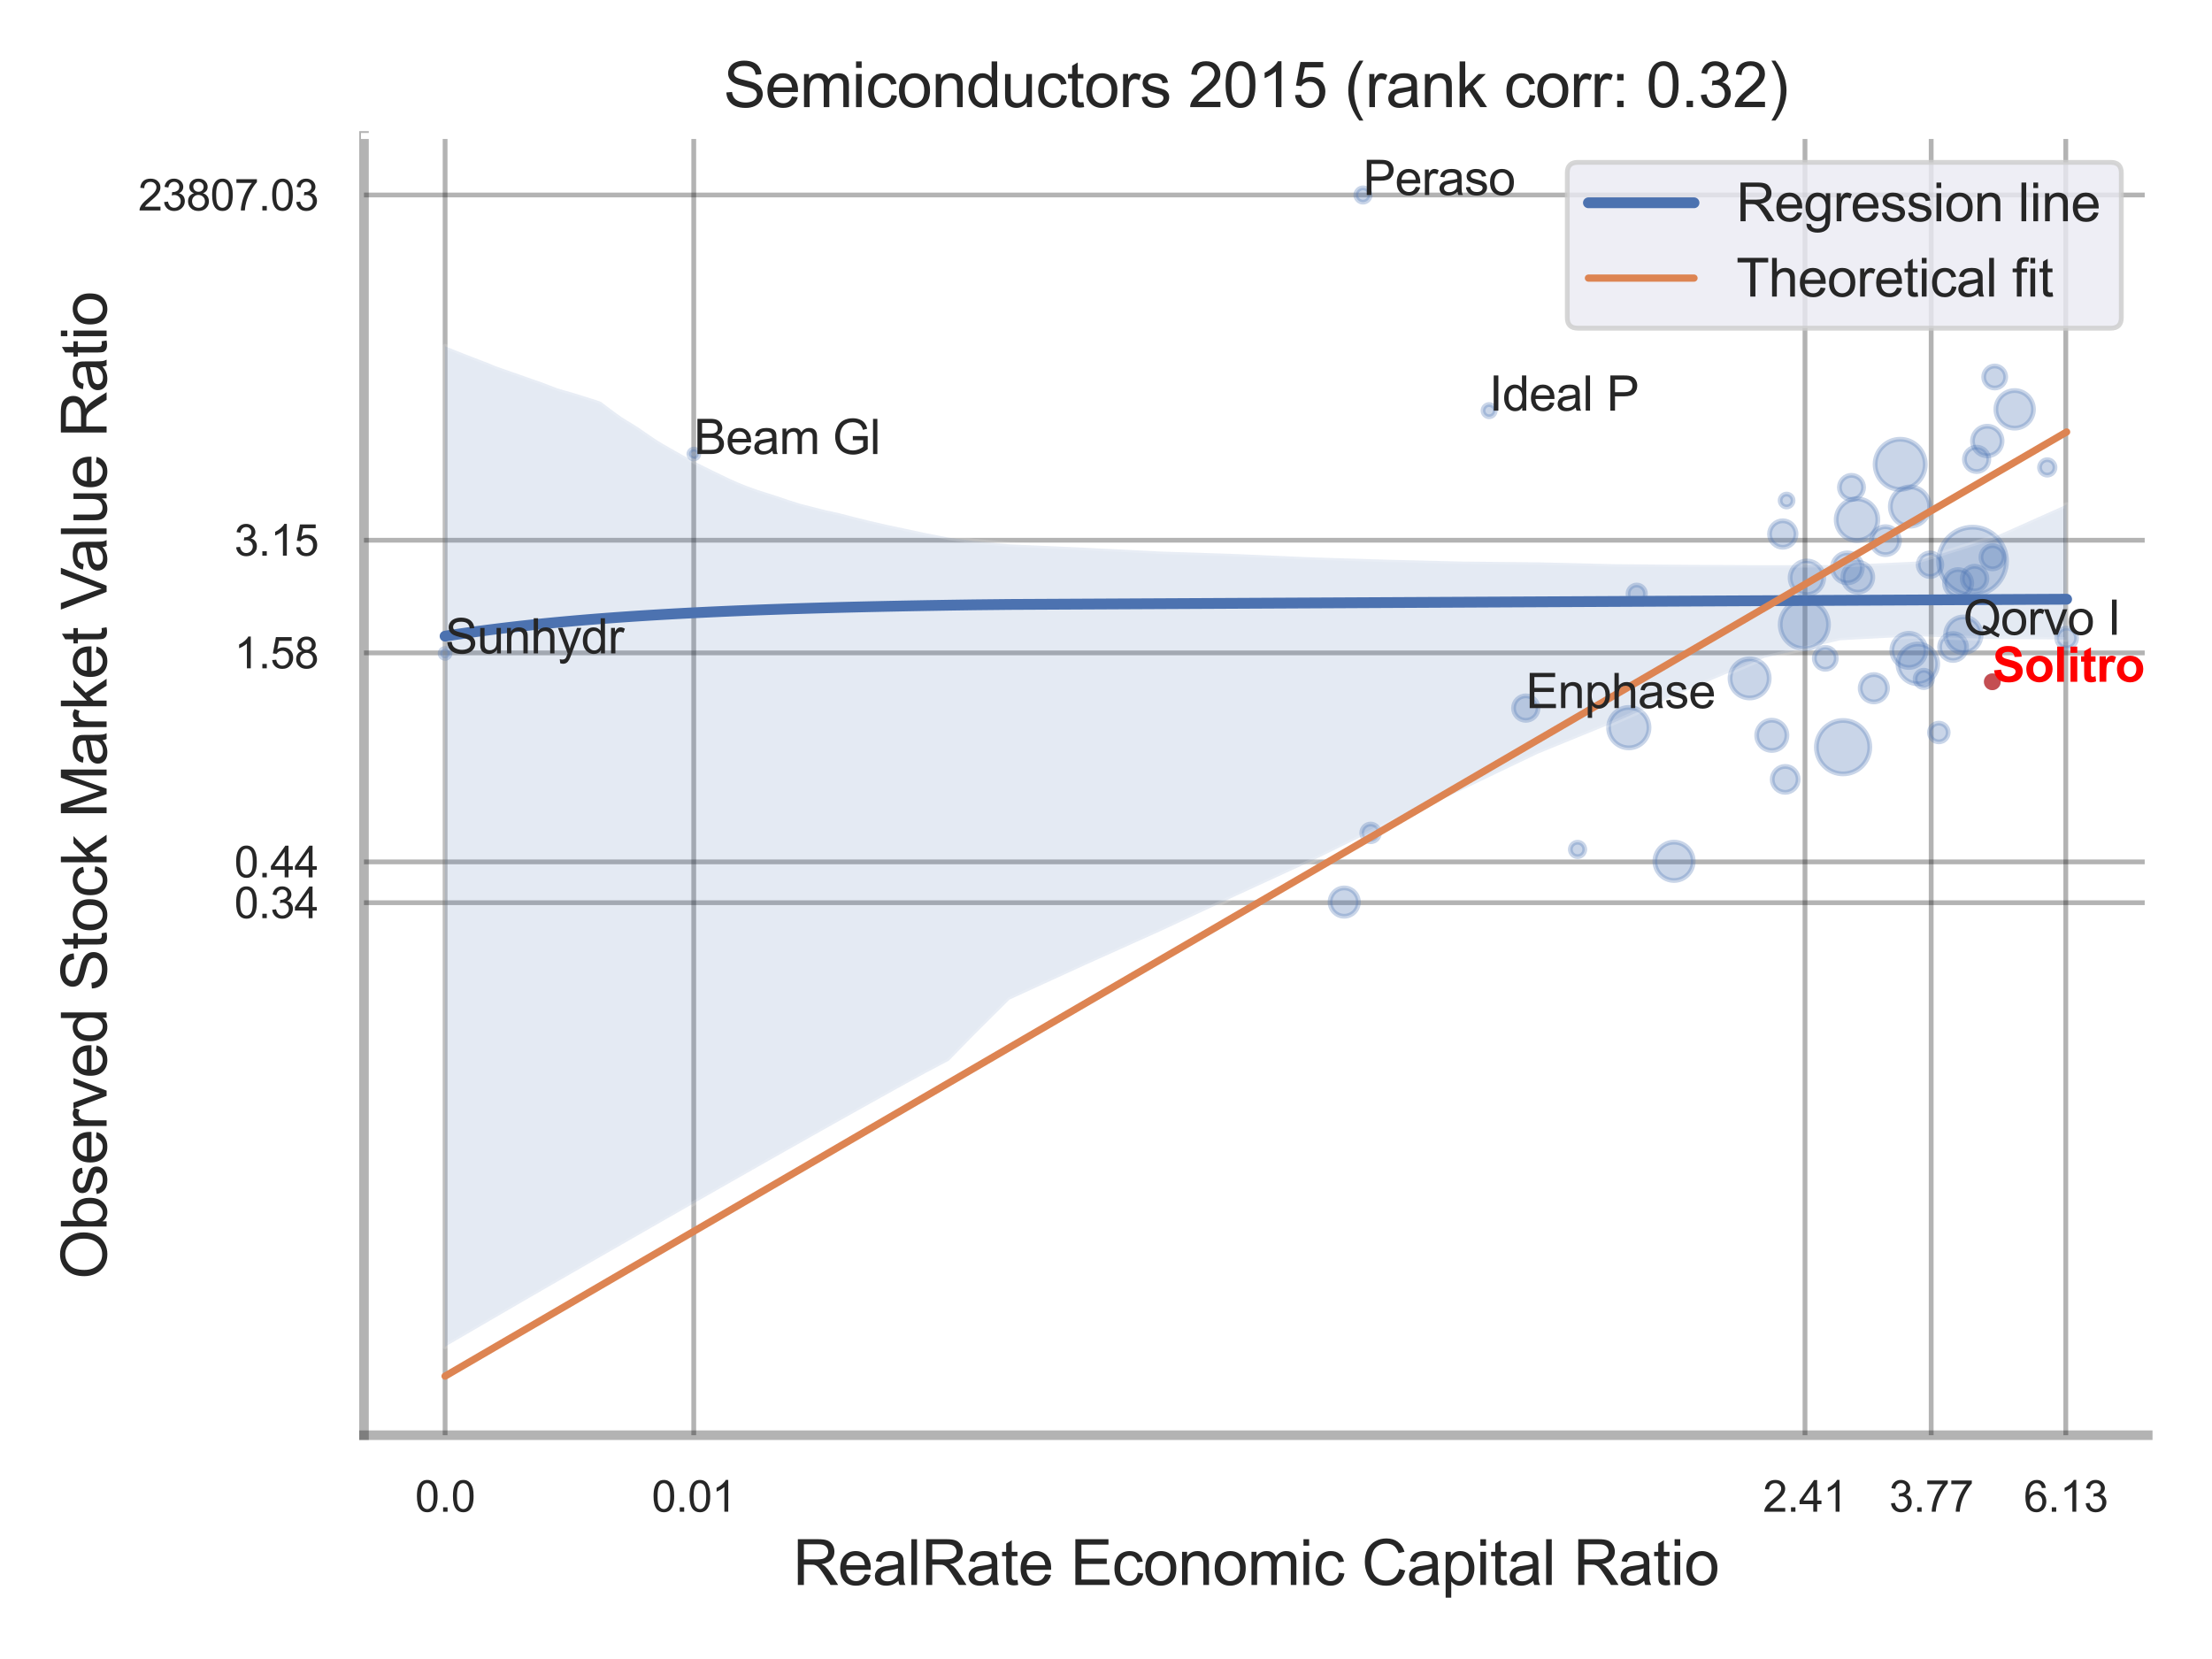 <?xml version="1.0" encoding="utf-8" standalone="no"?>
<!DOCTYPE svg PUBLIC "-//W3C//DTD SVG 1.1//EN"
  "http://www.w3.org/Graphics/SVG/1.1/DTD/svg11.dtd">
<svg xmlns:xlink="http://www.w3.org/1999/xlink" width="460.8pt" height="345.6pt" viewBox="0 0 460.8 345.6" xmlns="http://www.w3.org/2000/svg" version="1.1">
 <defs>
  <style type="text/css">*{stroke-linejoin: round; stroke-linecap: butt}</style>
 </defs>
 <g id="figure_1">
  <g id="patch_1">
   <path d="M 0 345.6 
L 460.8 345.6 
L 460.8 0 
L 0 0 
z
" style="fill: #ffffff"/>
  </g>
  <g id="axes_1">
   <g id="patch_2">
    <path d="M 75.825 298.98 
L 447.409 298.98 
L 447.409 28.32 
L 75.825 28.32 
z
" style="fill: #ffffff"/>
   </g>
   <g id="matplotlib.axis_1">
    <g id="xtick_1">
     <g id="line2d_1">
      <path d="M 92.723 298.98 
L 92.723 28.32 
" clip-path="url(#p25075034db)" style="fill: none; stroke: #000000; stroke-opacity: 0.3; stroke-linecap: round"/>
     </g>
     <g id="text_1">
      <!-- 0.0 -->
      <g style="fill: #262626" transform="translate(86.468 314.922) scale(0.09 -0.09)">
       <defs>
        <path id="ArialMT-30" d="M 266 2259 
Q 266 3072 433 3567 
Q 600 4063 929 4331 
Q 1259 4600 1759 4600 
Q 2128 4600 2406 4451 
Q 2684 4303 2865 4023 
Q 3047 3744 3150 3342 
Q 3253 2941 3253 2259 
Q 3253 1453 3087 958 
Q 2922 463 2592 192 
Q 2263 -78 1759 -78 
Q 1097 -78 719 397 
Q 266 969 266 2259 
z
M 844 2259 
Q 844 1131 1108 757 
Q 1372 384 1759 384 
Q 2147 384 2411 759 
Q 2675 1134 2675 2259 
Q 2675 3391 2411 3762 
Q 2147 4134 1753 4134 
Q 1366 4134 1134 3806 
Q 844 3388 844 2259 
z
" transform="scale(0.016)"/>
        <path id="ArialMT-2e" d="M 581 0 
L 581 641 
L 1222 641 
L 1222 0 
L 581 0 
z
" transform="scale(0.016)"/>
       </defs>
       <use xlink:href="#ArialMT-30"/>
       <use xlink:href="#ArialMT-2e" x="55.615"/>
       <use xlink:href="#ArialMT-30" x="83.398"/>
      </g>
     </g>
    </g>
    <g id="xtick_2">
     <g id="line2d_2">
      <path d="M 144.521 298.98 
L 144.521 28.32 
" clip-path="url(#p25075034db)" style="fill: none; stroke: #000000; stroke-opacity: 0.3; stroke-linecap: round"/>
     </g>
     <g id="text_2">
      <!-- 0.01 -->
      <g style="fill: #262626" transform="translate(135.764 314.922) scale(0.09 -0.09)">
       <defs>
        <path id="ArialMT-31" d="M 2384 0 
L 1822 0 
L 1822 3584 
Q 1619 3391 1289 3197 
Q 959 3003 697 2906 
L 697 3450 
Q 1169 3672 1522 3987 
Q 1875 4303 2022 4600 
L 2384 4600 
L 2384 0 
z
" transform="scale(0.016)"/>
       </defs>
       <use xlink:href="#ArialMT-30"/>
       <use xlink:href="#ArialMT-2e" x="55.615"/>
       <use xlink:href="#ArialMT-30" x="83.398"/>
       <use xlink:href="#ArialMT-31" x="139.014"/>
      </g>
     </g>
    </g>
    <g id="xtick_3">
     <g id="line2d_3">
      <path d="M 376.013 298.98 
L 376.013 28.32 
" clip-path="url(#p25075034db)" style="fill: none; stroke: #000000; stroke-opacity: 0.3; stroke-linecap: round"/>
     </g>
     <g id="text_3">
      <!-- 2.41 -->
      <g style="fill: #262626" transform="translate(367.256 314.922) scale(0.09 -0.09)">
       <defs>
        <path id="ArialMT-32" d="M 3222 541 
L 3222 0 
L 194 0 
Q 188 203 259 391 
Q 375 700 629 1000 
Q 884 1300 1366 1694 
Q 2113 2306 2375 2664 
Q 2638 3022 2638 3341 
Q 2638 3675 2398 3904 
Q 2159 4134 1775 4134 
Q 1369 4134 1125 3890 
Q 881 3647 878 3216 
L 300 3275 
Q 359 3922 746 4261 
Q 1134 4600 1788 4600 
Q 2447 4600 2831 4234 
Q 3216 3869 3216 3328 
Q 3216 3053 3103 2787 
Q 2991 2522 2730 2228 
Q 2469 1934 1863 1422 
Q 1356 997 1212 845 
Q 1069 694 975 541 
L 3222 541 
z
" transform="scale(0.016)"/>
        <path id="ArialMT-34" d="M 2069 0 
L 2069 1097 
L 81 1097 
L 81 1613 
L 2172 4581 
L 2631 4581 
L 2631 1613 
L 3250 1613 
L 3250 1097 
L 2631 1097 
L 2631 0 
L 2069 0 
z
M 2069 1613 
L 2069 3678 
L 634 1613 
L 2069 1613 
z
" transform="scale(0.016)"/>
       </defs>
       <use xlink:href="#ArialMT-32"/>
       <use xlink:href="#ArialMT-2e" x="55.615"/>
       <use xlink:href="#ArialMT-34" x="83.398"/>
       <use xlink:href="#ArialMT-31" x="139.014"/>
      </g>
     </g>
    </g>
    <g id="xtick_4">
     <g id="line2d_4">
      <path d="M 402.301 298.98 
L 402.301 28.32 
" clip-path="url(#p25075034db)" style="fill: none; stroke: #000000; stroke-opacity: 0.3; stroke-linecap: round"/>
     </g>
     <g id="text_4">
      <!-- 3.77 -->
      <g style="fill: #262626" transform="translate(393.544 314.922) scale(0.09 -0.09)">
       <defs>
        <path id="ArialMT-33" d="M 269 1209 
L 831 1284 
Q 928 806 1161 595 
Q 1394 384 1728 384 
Q 2125 384 2398 659 
Q 2672 934 2672 1341 
Q 2672 1728 2419 1979 
Q 2166 2231 1775 2231 
Q 1616 2231 1378 2169 
L 1441 2663 
Q 1497 2656 1531 2656 
Q 1891 2656 2178 2843 
Q 2466 3031 2466 3422 
Q 2466 3731 2256 3934 
Q 2047 4138 1716 4138 
Q 1388 4138 1169 3931 
Q 950 3725 888 3313 
L 325 3413 
Q 428 3978 793 4289 
Q 1159 4600 1703 4600 
Q 2078 4600 2393 4439 
Q 2709 4278 2876 4000 
Q 3044 3722 3044 3409 
Q 3044 3113 2884 2869 
Q 2725 2625 2413 2481 
Q 2819 2388 3044 2092 
Q 3269 1797 3269 1353 
Q 3269 753 2831 336 
Q 2394 -81 1725 -81 
Q 1122 -81 723 278 
Q 325 638 269 1209 
z
" transform="scale(0.016)"/>
        <path id="ArialMT-37" d="M 303 3981 
L 303 4522 
L 3269 4522 
L 3269 4084 
Q 2831 3619 2401 2847 
Q 1972 2075 1738 1259 
Q 1569 684 1522 0 
L 944 0 
Q 953 541 1156 1306 
Q 1359 2072 1739 2783 
Q 2119 3494 2547 3981 
L 303 3981 
z
" transform="scale(0.016)"/>
       </defs>
       <use xlink:href="#ArialMT-33"/>
       <use xlink:href="#ArialMT-2e" x="55.615"/>
       <use xlink:href="#ArialMT-37" x="83.398"/>
       <use xlink:href="#ArialMT-37" x="139.014"/>
      </g>
     </g>
    </g>
    <g id="xtick_5">
     <g id="line2d_5">
      <path d="M 430.341 298.98 
L 430.341 28.32 
" clip-path="url(#p25075034db)" style="fill: none; stroke: #000000; stroke-opacity: 0.3; stroke-linecap: round"/>
     </g>
     <g id="text_5">
      <!-- 6.13 -->
      <g style="fill: #262626" transform="translate(421.584 314.922) scale(0.09 -0.09)">
       <defs>
        <path id="ArialMT-36" d="M 3184 3459 
L 2625 3416 
Q 2550 3747 2413 3897 
Q 2184 4138 1850 4138 
Q 1581 4138 1378 3988 
Q 1113 3794 959 3422 
Q 806 3050 800 2363 
Q 1003 2672 1297 2822 
Q 1591 2972 1913 2972 
Q 2475 2972 2870 2558 
Q 3266 2144 3266 1488 
Q 3266 1056 3080 686 
Q 2894 316 2569 119 
Q 2244 -78 1831 -78 
Q 1128 -78 684 439 
Q 241 956 241 2144 
Q 241 3472 731 4075 
Q 1159 4600 1884 4600 
Q 2425 4600 2770 4297 
Q 3116 3994 3184 3459 
z
M 888 1484 
Q 888 1194 1011 928 
Q 1134 663 1356 523 
Q 1578 384 1822 384 
Q 2178 384 2434 671 
Q 2691 959 2691 1453 
Q 2691 1928 2437 2201 
Q 2184 2475 1800 2475 
Q 1419 2475 1153 2201 
Q 888 1928 888 1484 
z
" transform="scale(0.016)"/>
       </defs>
       <use xlink:href="#ArialMT-36"/>
       <use xlink:href="#ArialMT-2e" x="55.615"/>
       <use xlink:href="#ArialMT-31" x="83.398"/>
       <use xlink:href="#ArialMT-33" x="139.014"/>
      </g>
     </g>
    </g>
    <g id="xtick_6"/>
    <g id="xtick_7"/>
    <g id="xtick_8"/>
    <g id="xtick_9"/>
    <g id="text_6">
     <!-- RealRate Economic Capital Ratio -->
     <g style="fill: #262626" transform="translate(165.159 330.174) scale(0.13 -0.13)">
      <defs>
       <path id="ArialMT-52" d="M 503 0 
L 503 4581 
L 2534 4581 
Q 3147 4581 3465 4457 
Q 3784 4334 3975 4021 
Q 4166 3709 4166 3331 
Q 4166 2844 3850 2509 
Q 3534 2175 2875 2084 
Q 3116 1969 3241 1856 
Q 3506 1613 3744 1247 
L 4541 0 
L 3778 0 
L 3172 953 
Q 2906 1366 2734 1584 
Q 2563 1803 2427 1890 
Q 2291 1978 2150 2013 
Q 2047 2034 1813 2034 
L 1109 2034 
L 1109 0 
L 503 0 
z
M 1109 2559 
L 2413 2559 
Q 2828 2559 3062 2645 
Q 3297 2731 3419 2920 
Q 3541 3109 3541 3331 
Q 3541 3656 3305 3865 
Q 3069 4075 2559 4075 
L 1109 4075 
L 1109 2559 
z
" transform="scale(0.016)"/>
       <path id="ArialMT-65" d="M 2694 1069 
L 3275 997 
Q 3138 488 2766 206 
Q 2394 -75 1816 -75 
Q 1088 -75 661 373 
Q 234 822 234 1631 
Q 234 2469 665 2931 
Q 1097 3394 1784 3394 
Q 2450 3394 2872 2941 
Q 3294 2488 3294 1666 
Q 3294 1616 3291 1516 
L 816 1516 
Q 847 969 1125 678 
Q 1403 388 1819 388 
Q 2128 388 2347 550 
Q 2566 713 2694 1069 
z
M 847 1978 
L 2700 1978 
Q 2663 2397 2488 2606 
Q 2219 2931 1791 2931 
Q 1403 2931 1139 2672 
Q 875 2413 847 1978 
z
" transform="scale(0.016)"/>
       <path id="ArialMT-61" d="M 2588 409 
Q 2275 144 1986 34 
Q 1697 -75 1366 -75 
Q 819 -75 525 192 
Q 231 459 231 875 
Q 231 1119 342 1320 
Q 453 1522 633 1644 
Q 813 1766 1038 1828 
Q 1203 1872 1538 1913 
Q 2219 1994 2541 2106 
Q 2544 2222 2544 2253 
Q 2544 2597 2384 2738 
Q 2169 2928 1744 2928 
Q 1347 2928 1158 2789 
Q 969 2650 878 2297 
L 328 2372 
Q 403 2725 575 2942 
Q 747 3159 1072 3276 
Q 1397 3394 1825 3394 
Q 2250 3394 2515 3294 
Q 2781 3194 2906 3042 
Q 3031 2891 3081 2659 
Q 3109 2516 3109 2141 
L 3109 1391 
Q 3109 606 3145 398 
Q 3181 191 3288 0 
L 2700 0 
Q 2613 175 2588 409 
z
M 2541 1666 
Q 2234 1541 1622 1453 
Q 1275 1403 1131 1340 
Q 988 1278 909 1158 
Q 831 1038 831 891 
Q 831 666 1001 516 
Q 1172 366 1500 366 
Q 1825 366 2078 508 
Q 2331 650 2450 897 
Q 2541 1088 2541 1459 
L 2541 1666 
z
" transform="scale(0.016)"/>
       <path id="ArialMT-6c" d="M 409 0 
L 409 4581 
L 972 4581 
L 972 0 
L 409 0 
z
" transform="scale(0.016)"/>
       <path id="ArialMT-74" d="M 1650 503 
L 1731 6 
Q 1494 -44 1306 -44 
Q 1000 -44 831 53 
Q 663 150 594 308 
Q 525 466 525 972 
L 525 2881 
L 113 2881 
L 113 3319 
L 525 3319 
L 525 4141 
L 1084 4478 
L 1084 3319 
L 1650 3319 
L 1650 2881 
L 1084 2881 
L 1084 941 
Q 1084 700 1114 631 
Q 1144 563 1211 522 
Q 1278 481 1403 481 
Q 1497 481 1650 503 
z
" transform="scale(0.016)"/>
       <path id="ArialMT-20" transform="scale(0.016)"/>
       <path id="ArialMT-45" d="M 506 0 
L 506 4581 
L 3819 4581 
L 3819 4041 
L 1113 4041 
L 1113 2638 
L 3647 2638 
L 3647 2100 
L 1113 2100 
L 1113 541 
L 3925 541 
L 3925 0 
L 506 0 
z
" transform="scale(0.016)"/>
       <path id="ArialMT-63" d="M 2588 1216 
L 3141 1144 
Q 3050 572 2676 248 
Q 2303 -75 1759 -75 
Q 1078 -75 664 370 
Q 250 816 250 1647 
Q 250 2184 428 2587 
Q 606 2991 970 3192 
Q 1334 3394 1763 3394 
Q 2303 3394 2647 3120 
Q 2991 2847 3088 2344 
L 2541 2259 
Q 2463 2594 2264 2762 
Q 2066 2931 1784 2931 
Q 1359 2931 1093 2626 
Q 828 2322 828 1663 
Q 828 994 1084 691 
Q 1341 388 1753 388 
Q 2084 388 2306 591 
Q 2528 794 2588 1216 
z
" transform="scale(0.016)"/>
       <path id="ArialMT-6f" d="M 213 1659 
Q 213 2581 725 3025 
Q 1153 3394 1769 3394 
Q 2453 3394 2887 2945 
Q 3322 2497 3322 1706 
Q 3322 1066 3130 698 
Q 2938 331 2570 128 
Q 2203 -75 1769 -75 
Q 1072 -75 642 372 
Q 213 819 213 1659 
z
M 791 1659 
Q 791 1022 1069 705 
Q 1347 388 1769 388 
Q 2188 388 2466 706 
Q 2744 1025 2744 1678 
Q 2744 2294 2464 2611 
Q 2184 2928 1769 2928 
Q 1347 2928 1069 2612 
Q 791 2297 791 1659 
z
" transform="scale(0.016)"/>
       <path id="ArialMT-6e" d="M 422 0 
L 422 3319 
L 928 3319 
L 928 2847 
Q 1294 3394 1984 3394 
Q 2284 3394 2536 3286 
Q 2788 3178 2913 3003 
Q 3038 2828 3088 2588 
Q 3119 2431 3119 2041 
L 3119 0 
L 2556 0 
L 2556 2019 
Q 2556 2363 2490 2533 
Q 2425 2703 2258 2804 
Q 2091 2906 1866 2906 
Q 1506 2906 1245 2678 
Q 984 2450 984 1813 
L 984 0 
L 422 0 
z
" transform="scale(0.016)"/>
       <path id="ArialMT-6d" d="M 422 0 
L 422 3319 
L 925 3319 
L 925 2853 
Q 1081 3097 1340 3245 
Q 1600 3394 1931 3394 
Q 2300 3394 2536 3241 
Q 2772 3088 2869 2813 
Q 3263 3394 3894 3394 
Q 4388 3394 4653 3120 
Q 4919 2847 4919 2278 
L 4919 0 
L 4359 0 
L 4359 2091 
Q 4359 2428 4304 2576 
Q 4250 2725 4106 2815 
Q 3963 2906 3769 2906 
Q 3419 2906 3187 2673 
Q 2956 2441 2956 1928 
L 2956 0 
L 2394 0 
L 2394 2156 
Q 2394 2531 2256 2718 
Q 2119 2906 1806 2906 
Q 1569 2906 1367 2781 
Q 1166 2656 1075 2415 
Q 984 2175 984 1722 
L 984 0 
L 422 0 
z
" transform="scale(0.016)"/>
       <path id="ArialMT-69" d="M 425 3934 
L 425 4581 
L 988 4581 
L 988 3934 
L 425 3934 
z
M 425 0 
L 425 3319 
L 988 3319 
L 988 0 
L 425 0 
z
" transform="scale(0.016)"/>
       <path id="ArialMT-43" d="M 3763 1606 
L 4369 1453 
Q 4178 706 3683 314 
Q 3188 -78 2472 -78 
Q 1731 -78 1267 223 
Q 803 525 561 1097 
Q 319 1669 319 2325 
Q 319 3041 592 3573 
Q 866 4106 1370 4382 
Q 1875 4659 2481 4659 
Q 3169 4659 3637 4309 
Q 4106 3959 4291 3325 
L 3694 3184 
Q 3534 3684 3231 3912 
Q 2928 4141 2469 4141 
Q 1941 4141 1586 3887 
Q 1231 3634 1087 3207 
Q 944 2781 944 2328 
Q 944 1744 1114 1308 
Q 1284 872 1643 656 
Q 2003 441 2422 441 
Q 2931 441 3284 734 
Q 3638 1028 3763 1606 
z
" transform="scale(0.016)"/>
       <path id="ArialMT-70" d="M 422 -1272 
L 422 3319 
L 934 3319 
L 934 2888 
Q 1116 3141 1344 3267 
Q 1572 3394 1897 3394 
Q 2322 3394 2647 3175 
Q 2972 2956 3137 2557 
Q 3303 2159 3303 1684 
Q 3303 1175 3120 767 
Q 2938 359 2589 142 
Q 2241 -75 1856 -75 
Q 1575 -75 1351 44 
Q 1128 163 984 344 
L 984 -1272 
L 422 -1272 
z
M 931 1641 
Q 931 1000 1190 694 
Q 1450 388 1819 388 
Q 2194 388 2461 705 
Q 2728 1022 2728 1688 
Q 2728 2322 2467 2637 
Q 2206 2953 1844 2953 
Q 1484 2953 1207 2617 
Q 931 2281 931 1641 
z
" transform="scale(0.016)"/>
      </defs>
      <use xlink:href="#ArialMT-52"/>
      <use xlink:href="#ArialMT-65" x="72.217"/>
      <use xlink:href="#ArialMT-61" x="127.832"/>
      <use xlink:href="#ArialMT-6c" x="183.447"/>
      <use xlink:href="#ArialMT-52" x="205.664"/>
      <use xlink:href="#ArialMT-61" x="277.881"/>
      <use xlink:href="#ArialMT-74" x="333.496"/>
      <use xlink:href="#ArialMT-65" x="361.279"/>
      <use xlink:href="#ArialMT-20" x="416.895"/>
      <use xlink:href="#ArialMT-45" x="444.678"/>
      <use xlink:href="#ArialMT-63" x="511.377"/>
      <use xlink:href="#ArialMT-6f" x="561.377"/>
      <use xlink:href="#ArialMT-6e" x="616.992"/>
      <use xlink:href="#ArialMT-6f" x="672.607"/>
      <use xlink:href="#ArialMT-6d" x="728.223"/>
      <use xlink:href="#ArialMT-69" x="811.523"/>
      <use xlink:href="#ArialMT-63" x="833.74"/>
      <use xlink:href="#ArialMT-20" x="883.74"/>
      <use xlink:href="#ArialMT-43" x="911.523"/>
      <use xlink:href="#ArialMT-61" x="983.74"/>
      <use xlink:href="#ArialMT-70" x="1039.355"/>
      <use xlink:href="#ArialMT-69" x="1094.971"/>
      <use xlink:href="#ArialMT-74" x="1117.188"/>
      <use xlink:href="#ArialMT-61" x="1144.971"/>
      <use xlink:href="#ArialMT-6c" x="1200.586"/>
      <use xlink:href="#ArialMT-20" x="1222.803"/>
      <use xlink:href="#ArialMT-52" x="1250.586"/>
      <use xlink:href="#ArialMT-61" x="1322.803"/>
      <use xlink:href="#ArialMT-74" x="1378.418"/>
      <use xlink:href="#ArialMT-69" x="1406.201"/>
      <use xlink:href="#ArialMT-6f" x="1428.418"/>
     </g>
    </g>
   </g>
   <g id="matplotlib.axis_2">
    <g id="ytick_1">
     <g id="line2d_6">
      <path d="M 75.825 188.05 
L 447.409 188.05 
" clip-path="url(#p25075034db)" style="fill: none; stroke: #000000; stroke-opacity: 0.3; stroke-linecap: round"/>
     </g>
     <g id="text_7">
      <!-- 0.34 -->
      <g style="fill: #262626" transform="translate(48.81 191.271) scale(0.09 -0.09)">
       <use xlink:href="#ArialMT-30"/>
       <use xlink:href="#ArialMT-2e" x="55.615"/>
       <use xlink:href="#ArialMT-33" x="83.398"/>
       <use xlink:href="#ArialMT-34" x="139.014"/>
      </g>
     </g>
    </g>
    <g id="ytick_2">
     <g id="line2d_7">
      <path d="M 75.825 179.546 
L 447.409 179.546 
" clip-path="url(#p25075034db)" style="fill: none; stroke: #000000; stroke-opacity: 0.3; stroke-linecap: round"/>
     </g>
     <g id="text_8">
      <!-- 0.44 -->
      <g style="fill: #262626" transform="translate(48.81 182.767) scale(0.09 -0.09)">
       <use xlink:href="#ArialMT-30"/>
       <use xlink:href="#ArialMT-2e" x="55.615"/>
       <use xlink:href="#ArialMT-34" x="83.398"/>
       <use xlink:href="#ArialMT-34" x="139.014"/>
      </g>
     </g>
    </g>
    <g id="ytick_3">
     <g id="line2d_8">
      <path d="M 75.825 136.007 
L 447.409 136.007 
" clip-path="url(#p25075034db)" style="fill: none; stroke: #000000; stroke-opacity: 0.3; stroke-linecap: round"/>
     </g>
     <g id="text_9">
      <!-- 1.58 -->
      <g style="fill: #262626" transform="translate(48.81 139.228) scale(0.09 -0.09)">
       <defs>
        <path id="ArialMT-35" d="M 266 1200 
L 856 1250 
Q 922 819 1161 601 
Q 1400 384 1738 384 
Q 2144 384 2425 690 
Q 2706 997 2706 1503 
Q 2706 1984 2436 2262 
Q 2166 2541 1728 2541 
Q 1456 2541 1237 2417 
Q 1019 2294 894 2097 
L 366 2166 
L 809 4519 
L 3088 4519 
L 3088 3981 
L 1259 3981 
L 1013 2750 
Q 1425 3038 1878 3038 
Q 2478 3038 2890 2622 
Q 3303 2206 3303 1553 
Q 3303 931 2941 478 
Q 2500 -78 1738 -78 
Q 1113 -78 717 272 
Q 322 622 266 1200 
z
" transform="scale(0.016)"/>
        <path id="ArialMT-38" d="M 1131 2484 
Q 781 2613 612 2850 
Q 444 3088 444 3419 
Q 444 3919 803 4259 
Q 1163 4600 1759 4600 
Q 2359 4600 2725 4251 
Q 3091 3903 3091 3403 
Q 3091 3084 2923 2848 
Q 2756 2613 2416 2484 
Q 2838 2347 3058 2040 
Q 3278 1734 3278 1309 
Q 3278 722 2862 322 
Q 2447 -78 1769 -78 
Q 1091 -78 675 323 
Q 259 725 259 1325 
Q 259 1772 486 2073 
Q 713 2375 1131 2484 
z
M 1019 3438 
Q 1019 3113 1228 2906 
Q 1438 2700 1772 2700 
Q 2097 2700 2305 2904 
Q 2513 3109 2513 3406 
Q 2513 3716 2298 3927 
Q 2084 4138 1766 4138 
Q 1444 4138 1231 3931 
Q 1019 3725 1019 3438 
z
M 838 1322 
Q 838 1081 952 856 
Q 1066 631 1291 507 
Q 1516 384 1775 384 
Q 2178 384 2440 643 
Q 2703 903 2703 1303 
Q 2703 1709 2433 1975 
Q 2163 2241 1756 2241 
Q 1359 2241 1098 1978 
Q 838 1716 838 1322 
z
" transform="scale(0.016)"/>
       </defs>
       <use xlink:href="#ArialMT-31"/>
       <use xlink:href="#ArialMT-2e" x="55.615"/>
       <use xlink:href="#ArialMT-35" x="83.398"/>
       <use xlink:href="#ArialMT-38" x="139.014"/>
      </g>
     </g>
    </g>
    <g id="ytick_4">
     <g id="line2d_9">
      <path d="M 75.825 112.537 
L 447.409 112.537 
" clip-path="url(#p25075034db)" style="fill: none; stroke: #000000; stroke-opacity: 0.3; stroke-linecap: round"/>
     </g>
     <g id="text_10">
      <!-- 3.15 -->
      <g style="fill: #262626" transform="translate(48.81 115.758) scale(0.09 -0.09)">
       <use xlink:href="#ArialMT-33"/>
       <use xlink:href="#ArialMT-2e" x="55.615"/>
       <use xlink:href="#ArialMT-31" x="83.398"/>
       <use xlink:href="#ArialMT-35" x="139.014"/>
      </g>
     </g>
    </g>
    <g id="ytick_5">
     <g id="line2d_10">
      <path d="M 75.825 40.617 
L 447.409 40.617 
" clip-path="url(#p25075034db)" style="fill: none; stroke: #000000; stroke-opacity: 0.3; stroke-linecap: round"/>
     </g>
     <g id="text_11">
      <!-- 23807.03 -->
      <g style="fill: #262626" transform="translate(28.791 43.838) scale(0.09 -0.09)">
       <use xlink:href="#ArialMT-32"/>
       <use xlink:href="#ArialMT-33" x="55.615"/>
       <use xlink:href="#ArialMT-38" x="111.23"/>
       <use xlink:href="#ArialMT-30" x="166.846"/>
       <use xlink:href="#ArialMT-37" x="222.461"/>
       <use xlink:href="#ArialMT-2e" x="278.076"/>
       <use xlink:href="#ArialMT-30" x="305.859"/>
       <use xlink:href="#ArialMT-33" x="361.475"/>
      </g>
     </g>
    </g>
    <g id="ytick_6"/>
    <g id="ytick_7"/>
    <g id="ytick_8"/>
    <g id="ytick_9"/>
    <g id="ytick_10"/>
    <g id="text_12">
     <!-- Observed Stock Market Value Ratio -->
     <g style="fill: #262626" transform="translate(22.207 266.489) rotate(-90) scale(0.13 -0.13)">
      <defs>
       <path id="ArialMT-4f" d="M 309 2231 
Q 309 3372 921 4017 
Q 1534 4663 2503 4663 
Q 3138 4663 3647 4359 
Q 4156 4056 4423 3514 
Q 4691 2972 4691 2284 
Q 4691 1588 4409 1038 
Q 4128 488 3612 205 
Q 3097 -78 2500 -78 
Q 1853 -78 1343 234 
Q 834 547 571 1087 
Q 309 1628 309 2231 
z
M 934 2222 
Q 934 1394 1379 917 
Q 1825 441 2497 441 
Q 3181 441 3623 922 
Q 4066 1403 4066 2288 
Q 4066 2847 3877 3264 
Q 3688 3681 3323 3911 
Q 2959 4141 2506 4141 
Q 1863 4141 1398 3698 
Q 934 3256 934 2222 
z
" transform="scale(0.016)"/>
       <path id="ArialMT-62" d="M 941 0 
L 419 0 
L 419 4581 
L 981 4581 
L 981 2947 
Q 1338 3394 1891 3394 
Q 2197 3394 2470 3270 
Q 2744 3147 2920 2923 
Q 3097 2700 3197 2384 
Q 3297 2069 3297 1709 
Q 3297 856 2875 390 
Q 2453 -75 1863 -75 
Q 1275 -75 941 416 
L 941 0 
z
M 934 1684 
Q 934 1088 1097 822 
Q 1363 388 1816 388 
Q 2184 388 2453 708 
Q 2722 1028 2722 1663 
Q 2722 2313 2464 2622 
Q 2206 2931 1841 2931 
Q 1472 2931 1203 2611 
Q 934 2291 934 1684 
z
" transform="scale(0.016)"/>
       <path id="ArialMT-73" d="M 197 991 
L 753 1078 
Q 800 744 1014 566 
Q 1228 388 1613 388 
Q 2000 388 2187 545 
Q 2375 703 2375 916 
Q 2375 1106 2209 1216 
Q 2094 1291 1634 1406 
Q 1016 1563 777 1677 
Q 538 1791 414 1992 
Q 291 2194 291 2438 
Q 291 2659 392 2848 
Q 494 3038 669 3163 
Q 800 3259 1026 3326 
Q 1253 3394 1513 3394 
Q 1903 3394 2198 3281 
Q 2494 3169 2634 2976 
Q 2775 2784 2828 2463 
L 2278 2388 
Q 2241 2644 2061 2787 
Q 1881 2931 1553 2931 
Q 1166 2931 1000 2803 
Q 834 2675 834 2503 
Q 834 2394 903 2306 
Q 972 2216 1119 2156 
Q 1203 2125 1616 2013 
Q 2213 1853 2448 1751 
Q 2684 1650 2818 1456 
Q 2953 1263 2953 975 
Q 2953 694 2789 445 
Q 2625 197 2315 61 
Q 2006 -75 1616 -75 
Q 969 -75 630 194 
Q 291 463 197 991 
z
" transform="scale(0.016)"/>
       <path id="ArialMT-72" d="M 416 0 
L 416 3319 
L 922 3319 
L 922 2816 
Q 1116 3169 1280 3281 
Q 1444 3394 1641 3394 
Q 1925 3394 2219 3213 
L 2025 2691 
Q 1819 2813 1613 2813 
Q 1428 2813 1281 2702 
Q 1134 2591 1072 2394 
Q 978 2094 978 1738 
L 978 0 
L 416 0 
z
" transform="scale(0.016)"/>
       <path id="ArialMT-76" d="M 1344 0 
L 81 3319 
L 675 3319 
L 1388 1331 
Q 1503 1009 1600 663 
Q 1675 925 1809 1294 
L 2547 3319 
L 3125 3319 
L 1869 0 
L 1344 0 
z
" transform="scale(0.016)"/>
       <path id="ArialMT-64" d="M 2575 0 
L 2575 419 
Q 2259 -75 1647 -75 
Q 1250 -75 917 144 
Q 584 363 401 755 
Q 219 1147 219 1656 
Q 219 2153 384 2558 
Q 550 2963 881 3178 
Q 1213 3394 1622 3394 
Q 1922 3394 2156 3267 
Q 2391 3141 2538 2938 
L 2538 4581 
L 3097 4581 
L 3097 0 
L 2575 0 
z
M 797 1656 
Q 797 1019 1065 703 
Q 1334 388 1700 388 
Q 2069 388 2326 689 
Q 2584 991 2584 1609 
Q 2584 2291 2321 2609 
Q 2059 2928 1675 2928 
Q 1300 2928 1048 2622 
Q 797 2316 797 1656 
z
" transform="scale(0.016)"/>
       <path id="ArialMT-53" d="M 288 1472 
L 859 1522 
Q 900 1178 1048 958 
Q 1197 738 1509 602 
Q 1822 466 2213 466 
Q 2559 466 2825 569 
Q 3091 672 3220 851 
Q 3350 1031 3350 1244 
Q 3350 1459 3225 1620 
Q 3100 1781 2813 1891 
Q 2628 1963 1997 2114 
Q 1366 2266 1113 2400 
Q 784 2572 623 2826 
Q 463 3081 463 3397 
Q 463 3744 659 4045 
Q 856 4347 1234 4503 
Q 1613 4659 2075 4659 
Q 2584 4659 2973 4495 
Q 3363 4331 3572 4012 
Q 3781 3694 3797 3291 
L 3216 3247 
Q 3169 3681 2898 3903 
Q 2628 4125 2100 4125 
Q 1550 4125 1298 3923 
Q 1047 3722 1047 3438 
Q 1047 3191 1225 3031 
Q 1400 2872 2139 2705 
Q 2878 2538 3153 2413 
Q 3553 2228 3743 1945 
Q 3934 1663 3934 1294 
Q 3934 928 3725 604 
Q 3516 281 3123 101 
Q 2731 -78 2241 -78 
Q 1619 -78 1198 103 
Q 778 284 539 648 
Q 300 1013 288 1472 
z
" transform="scale(0.016)"/>
       <path id="ArialMT-6b" d="M 425 0 
L 425 4581 
L 988 4581 
L 988 1969 
L 2319 3319 
L 3047 3319 
L 1778 2088 
L 3175 0 
L 2481 0 
L 1384 1697 
L 988 1316 
L 988 0 
L 425 0 
z
" transform="scale(0.016)"/>
       <path id="ArialMT-4d" d="M 475 0 
L 475 4581 
L 1388 4581 
L 2472 1338 
Q 2622 884 2691 659 
Q 2769 909 2934 1394 
L 4031 4581 
L 4847 4581 
L 4847 0 
L 4263 0 
L 4263 3834 
L 2931 0 
L 2384 0 
L 1059 3900 
L 1059 0 
L 475 0 
z
" transform="scale(0.016)"/>
       <path id="ArialMT-56" d="M 1803 0 
L 28 4581 
L 684 4581 
L 1875 1253 
Q 2019 853 2116 503 
Q 2222 878 2363 1253 
L 3600 4581 
L 4219 4581 
L 2425 0 
L 1803 0 
z
" transform="scale(0.016)"/>
       <path id="ArialMT-75" d="M 2597 0 
L 2597 488 
Q 2209 -75 1544 -75 
Q 1250 -75 995 37 
Q 741 150 617 320 
Q 494 491 444 738 
Q 409 903 409 1263 
L 409 3319 
L 972 3319 
L 972 1478 
Q 972 1038 1006 884 
Q 1059 663 1231 536 
Q 1403 409 1656 409 
Q 1909 409 2131 539 
Q 2353 669 2445 892 
Q 2538 1116 2538 1541 
L 2538 3319 
L 3100 3319 
L 3100 0 
L 2597 0 
z
" transform="scale(0.016)"/>
      </defs>
      <use xlink:href="#ArialMT-4f"/>
      <use xlink:href="#ArialMT-62" x="77.783"/>
      <use xlink:href="#ArialMT-73" x="133.398"/>
      <use xlink:href="#ArialMT-65" x="183.398"/>
      <use xlink:href="#ArialMT-72" x="239.014"/>
      <use xlink:href="#ArialMT-76" x="272.314"/>
      <use xlink:href="#ArialMT-65" x="322.314"/>
      <use xlink:href="#ArialMT-64" x="377.93"/>
      <use xlink:href="#ArialMT-20" x="433.545"/>
      <use xlink:href="#ArialMT-53" x="461.328"/>
      <use xlink:href="#ArialMT-74" x="528.027"/>
      <use xlink:href="#ArialMT-6f" x="555.811"/>
      <use xlink:href="#ArialMT-63" x="611.426"/>
      <use xlink:href="#ArialMT-6b" x="661.426"/>
      <use xlink:href="#ArialMT-20" x="711.426"/>
      <use xlink:href="#ArialMT-4d" x="739.209"/>
      <use xlink:href="#ArialMT-61" x="822.51"/>
      <use xlink:href="#ArialMT-72" x="878.125"/>
      <use xlink:href="#ArialMT-6b" x="911.426"/>
      <use xlink:href="#ArialMT-65" x="961.426"/>
      <use xlink:href="#ArialMT-74" x="1017.041"/>
      <use xlink:href="#ArialMT-20" x="1044.824"/>
      <use xlink:href="#ArialMT-56" x="1072.607"/>
      <use xlink:href="#ArialMT-61" x="1131.932"/>
      <use xlink:href="#ArialMT-6c" x="1187.547"/>
      <use xlink:href="#ArialMT-75" x="1209.764"/>
      <use xlink:href="#ArialMT-65" x="1265.379"/>
      <use xlink:href="#ArialMT-20" x="1320.994"/>
      <use xlink:href="#ArialMT-52" x="1348.777"/>
      <use xlink:href="#ArialMT-61" x="1420.994"/>
      <use xlink:href="#ArialMT-74" x="1476.609"/>
      <use xlink:href="#ArialMT-69" x="1504.393"/>
      <use xlink:href="#ArialMT-6f" x="1526.609"/>
     </g>
    </g>
   </g>
   <g id="PathCollection_1">
    <path d="M 339.31 155.792 
C 340.426 155.792 341.497 155.348 342.286 154.559 
C 343.076 153.769 343.52 152.698 343.52 151.582 
C 343.52 150.466 343.076 149.395 342.286 148.605 
C 341.497 147.816 340.426 147.372 339.31 147.372 
C 338.193 147.372 337.122 147.816 336.333 148.605 
C 335.543 149.395 335.1 150.466 335.1 151.582 
C 335.1 152.698 335.543 153.769 336.333 154.559 
C 337.122 155.348 338.193 155.792 339.31 155.792 
z
" clip-path="url(#p25075034db)" style="fill: #4c72b0; fill-opacity: 0.3; stroke: #4c72b0; stroke-opacity: 0.3"/>
    <path d="M 419.692 89.191 
C 420.731 89.191 421.727 88.779 422.461 88.044 
C 423.195 87.31 423.608 86.314 423.608 85.276 
C 423.608 84.237 423.195 83.241 422.461 82.507 
C 421.727 81.773 420.731 81.36 419.692 81.36 
C 418.654 81.36 417.658 81.773 416.924 82.507 
C 416.19 83.241 415.777 84.237 415.777 85.276 
C 415.777 86.314 416.19 87.31 416.924 88.044 
C 417.658 88.779 418.654 89.191 419.692 89.191 
z
" clip-path="url(#p25075034db)" style="fill: #4c72b0; fill-opacity: 0.3; stroke: #4c72b0; stroke-opacity: 0.3"/>
    <path d="M 397.882 109.62 
C 398.968 109.62 400.009 109.188 400.777 108.421 
C 401.544 107.653 401.976 106.612 401.976 105.526 
C 401.976 104.441 401.544 103.4 400.777 102.632 
C 400.009 101.864 398.968 101.433 397.882 101.433 
C 396.797 101.433 395.756 101.864 394.988 102.632 
C 394.22 103.4 393.789 104.441 393.789 105.526 
C 393.789 106.612 394.22 107.653 394.988 108.421 
C 395.756 109.188 396.797 109.62 397.882 109.62 
z
" clip-path="url(#p25075034db)" style="fill: #4c72b0; fill-opacity: 0.3; stroke: #4c72b0; stroke-opacity: 0.3"/>
    <path d="M 375.881 135.136 
C 377.215 135.136 378.495 134.605 379.439 133.662 
C 380.383 132.718 380.913 131.438 380.913 130.103 
C 380.913 128.768 380.383 127.488 379.439 126.544 
C 378.495 125.601 377.215 125.07 375.881 125.07 
C 374.546 125.07 373.266 125.601 372.322 126.544 
C 371.378 127.488 370.848 128.768 370.848 130.103 
C 370.848 131.438 371.378 132.718 372.322 133.662 
C 373.266 134.605 374.546 135.136 375.881 135.136 
z
" clip-path="url(#p25075034db)" style="fill: #4c72b0; fill-opacity: 0.3; stroke: #4c72b0; stroke-opacity: 0.3"/>
    <path d="M 369.1 156.332 
C 369.936 156.332 370.737 156 371.328 155.409 
C 371.919 154.818 372.251 154.017 372.251 153.181 
C 372.251 152.346 371.919 151.544 371.328 150.954 
C 370.737 150.363 369.936 150.031 369.1 150.031 
C 368.265 150.031 367.463 150.363 366.872 150.954 
C 366.282 151.544 365.95 152.346 365.95 153.181 
C 365.95 154.017 366.282 154.818 366.872 155.409 
C 367.463 156 368.265 156.332 369.1 156.332 
z
" clip-path="url(#p25075034db)" style="fill: #4c72b0; fill-opacity: 0.3; stroke: #4c72b0; stroke-opacity: 0.3"/>
    <path d="M 410.921 123.962 
C 412.796 123.962 414.595 123.217 415.921 121.891 
C 417.247 120.565 417.992 118.766 417.992 116.891 
C 417.992 115.016 417.247 113.217 415.921 111.891 
C 414.595 110.565 412.796 109.82 410.921 109.82 
C 409.045 109.82 407.247 110.565 405.921 111.891 
C 404.595 113.217 403.849 115.016 403.849 116.891 
C 403.849 118.766 404.595 120.565 405.921 121.891 
C 407.247 123.217 409.045 123.962 410.921 123.962 
z
" clip-path="url(#p25075034db)" style="fill: #4c72b0; fill-opacity: 0.3; stroke: #4c72b0; stroke-opacity: 0.3"/>
    <path d="M 406.861 137.59 
C 407.606 137.59 408.321 137.294 408.848 136.768 
C 409.374 136.241 409.67 135.526 409.67 134.781 
C 409.67 134.036 409.374 133.321 408.848 132.795 
C 408.321 132.268 407.606 131.972 406.861 131.972 
C 406.116 131.972 405.402 132.268 404.875 132.795 
C 404.348 133.321 404.052 134.036 404.052 134.781 
C 404.052 135.526 404.348 136.241 404.875 136.768 
C 405.402 137.294 406.116 137.59 406.861 137.59 
z
" clip-path="url(#p25075034db)" style="fill: #4c72b0; fill-opacity: 0.3; stroke: #4c72b0; stroke-opacity: 0.3"/>
    <path d="M 407.91 124.315 
C 408.661 124.315 409.382 124.016 409.914 123.485 
C 410.446 122.953 410.744 122.232 410.744 121.481 
C 410.744 120.729 410.446 120.008 409.914 119.476 
C 409.382 118.945 408.661 118.646 407.91 118.646 
C 407.158 118.646 406.437 118.945 405.905 119.476 
C 405.374 120.008 405.075 120.729 405.075 121.481 
C 405.075 122.232 405.374 122.953 405.905 123.485 
C 406.437 124.016 407.158 124.315 407.91 124.315 
z
" clip-path="url(#p25075034db)" style="fill: #4c72b0; fill-opacity: 0.3; stroke: #4c72b0; stroke-opacity: 0.3"/>
    <path d="M 415.035 143.275 
C 415.366 143.275 415.683 143.144 415.917 142.91 
C 416.151 142.676 416.283 142.358 416.283 142.027 
C 416.283 141.696 416.151 141.379 415.917 141.145 
C 415.683 140.911 415.366 140.779 415.035 140.779 
C 414.704 140.779 414.387 140.911 414.153 141.145 
C 413.919 141.379 413.787 141.696 413.787 142.027 
C 413.787 142.358 413.919 142.676 414.153 142.91 
C 414.387 143.144 414.704 143.275 415.035 143.275 
z
" clip-path="url(#p25075034db)" style="fill: #4c72b0; fill-opacity: 0.3; stroke: #4c72b0; stroke-opacity: 0.3"/>
    <path d="M 395.845 101.954 
C 397.231 101.954 398.56 101.403 399.54 100.423 
C 400.52 99.443 401.071 98.114 401.071 96.728 
C 401.071 95.342 400.52 94.012 399.54 93.032 
C 398.56 92.052 397.231 91.502 395.845 91.502 
C 394.459 91.502 393.129 92.052 392.149 93.032 
C 391.169 94.012 390.619 95.342 390.619 96.728 
C 390.619 98.114 391.169 99.443 392.149 100.423 
C 393.129 101.403 394.459 101.954 395.845 101.954 
z
" clip-path="url(#p25075034db)" style="fill: #4c72b0; fill-opacity: 0.3; stroke: #4c72b0; stroke-opacity: 0.3"/>
    <path d="M 383.95 161.215 
C 385.426 161.215 386.841 160.629 387.885 159.585 
C 388.928 158.542 389.514 157.126 389.514 155.651 
C 389.514 154.175 388.928 152.76 387.885 151.716 
C 386.841 150.673 385.426 150.087 383.95 150.087 
C 382.475 150.087 381.059 150.673 380.016 151.716 
C 378.973 152.76 378.386 154.175 378.386 155.651 
C 378.386 157.126 378.973 158.542 380.016 159.585 
C 381.059 160.629 382.475 161.215 383.95 161.215 
z
" clip-path="url(#p25075034db)" style="fill: #4c72b0; fill-opacity: 0.3; stroke: #4c72b0; stroke-opacity: 0.3"/>
    <path d="M 426.481 98.983 
C 426.908 98.983 427.318 98.814 427.62 98.512 
C 427.922 98.21 428.092 97.8 428.092 97.373 
C 428.092 96.946 427.922 96.536 427.62 96.234 
C 427.318 95.932 426.908 95.763 426.481 95.763 
C 426.054 95.763 425.644 95.932 425.343 96.234 
C 425.041 96.536 424.871 96.946 424.871 97.373 
C 424.871 97.8 425.041 98.21 425.343 98.512 
C 425.644 98.814 426.054 98.983 426.481 98.983 
z
" clip-path="url(#p25075034db)" style="fill: #4c72b0; fill-opacity: 0.3; stroke: #4c72b0; stroke-opacity: 0.3"/>
    <path d="M 387.024 123.361 
C 387.851 123.361 388.643 123.033 389.228 122.448 
C 389.812 121.864 390.14 121.072 390.14 120.245 
C 390.14 119.419 389.812 118.626 389.228 118.042 
C 388.643 117.458 387.851 117.129 387.024 117.129 
C 386.198 117.129 385.405 117.458 384.821 118.042 
C 384.237 118.626 383.909 119.419 383.909 120.245 
C 383.909 121.072 384.237 121.864 384.821 122.448 
C 385.405 123.033 386.198 123.361 387.024 123.361 
z
" clip-path="url(#p25075034db)" style="fill: #4c72b0; fill-opacity: 0.3; stroke: #4c72b0; stroke-opacity: 0.3"/>
    <path d="M 430.518 134.996 
C 431.067 134.996 431.593 134.778 431.981 134.39 
C 432.368 134.002 432.586 133.476 432.586 132.928 
C 432.586 132.38 432.368 131.854 431.981 131.466 
C 431.593 131.078 431.067 130.86 430.518 130.86 
C 429.97 130.86 429.444 131.078 429.056 131.466 
C 428.669 131.854 428.451 132.38 428.451 132.928 
C 428.451 133.476 428.669 134.002 429.056 134.39 
C 429.444 134.778 429.97 134.996 430.518 134.996 
z
" clip-path="url(#p25075034db)" style="fill: #4c72b0; fill-opacity: 0.3; stroke: #4c72b0; stroke-opacity: 0.3"/>
    <path d="M 390.359 146.221 
C 391.114 146.221 391.838 145.921 392.372 145.387 
C 392.906 144.853 393.206 144.129 393.206 143.374 
C 393.206 142.619 392.906 141.895 392.372 141.361 
C 391.838 140.827 391.114 140.527 390.359 140.527 
C 389.604 140.527 388.88 140.827 388.346 141.361 
C 387.812 141.895 387.512 142.619 387.512 143.374 
C 387.512 144.129 387.812 144.853 388.346 145.387 
C 388.88 145.921 389.604 146.221 390.359 146.221 
z
" clip-path="url(#p25075034db)" style="fill: #4c72b0; fill-opacity: 0.3; stroke: #4c72b0; stroke-opacity: 0.3"/>
    <path d="M 376.411 123.863 
C 377.339 123.863 378.228 123.494 378.884 122.839 
C 379.54 122.183 379.908 121.293 379.908 120.366 
C 379.908 119.438 379.54 118.549 378.884 117.893 
C 378.228 117.237 377.339 116.868 376.411 116.868 
C 375.484 116.868 374.594 117.237 373.938 117.893 
C 373.282 118.549 372.914 119.438 372.914 120.366 
C 372.914 121.293 373.282 122.183 373.938 122.839 
C 374.594 123.494 375.484 123.863 376.411 123.863 
z
" clip-path="url(#p25075034db)" style="fill: #4c72b0; fill-opacity: 0.3; stroke: #4c72b0; stroke-opacity: 0.3"/>
    <path d="M 411.765 98.235 
C 412.44 98.235 413.087 97.967 413.564 97.49 
C 414.042 97.013 414.31 96.365 414.31 95.69 
C 414.31 95.015 414.042 94.368 413.564 93.891 
C 413.087 93.413 412.44 93.145 411.765 93.145 
C 411.09 93.145 410.442 93.413 409.965 93.891 
C 409.488 94.368 409.22 95.015 409.22 95.69 
C 409.22 96.365 409.488 97.013 409.965 97.49 
C 410.442 97.967 411.09 98.235 411.765 98.235 
z
" clip-path="url(#p25075034db)" style="fill: #4c72b0; fill-opacity: 0.3; stroke: #4c72b0; stroke-opacity: 0.3"/>
    <path d="M 411.346 123.109 
C 412.029 123.109 412.683 122.837 413.166 122.355 
C 413.649 121.872 413.92 121.217 413.92 120.534 
C 413.92 119.852 413.649 119.197 413.166 118.714 
C 412.683 118.231 412.029 117.96 411.346 117.96 
C 410.663 117.96 410.008 118.231 409.526 118.714 
C 409.043 119.197 408.772 119.852 408.772 120.534 
C 408.772 121.217 409.043 121.872 409.526 122.355 
C 410.008 122.837 410.663 123.109 411.346 123.109 
z
" clip-path="url(#p25075034db)" style="fill: #4c72b0; fill-opacity: 0.3; stroke: #4c72b0; stroke-opacity: 0.3"/>
    <path d="M 372.178 105.612 
C 372.535 105.612 372.877 105.471 373.129 105.219 
C 373.381 104.966 373.522 104.625 373.522 104.268 
C 373.522 103.912 373.381 103.57 373.129 103.318 
C 372.877 103.066 372.535 102.924 372.178 102.924 
C 371.822 102.924 371.48 103.066 371.228 103.318 
C 370.976 103.57 370.834 103.912 370.834 104.268 
C 370.834 104.625 370.976 104.966 371.228 105.219 
C 371.48 105.471 371.822 105.612 372.178 105.612 
z
" clip-path="url(#p25075034db)" style="fill: #4c72b0; fill-opacity: 0.3; stroke: #4c72b0; stroke-opacity: 0.3"/>
    <path d="M 283.935 42.111 
C 284.33 42.111 284.708 41.954 284.987 41.675 
C 285.266 41.396 285.423 41.017 285.423 40.623 
C 285.423 40.228 285.266 39.85 284.987 39.571 
C 284.708 39.292 284.33 39.135 283.935 39.135 
C 283.541 39.135 283.162 39.292 282.883 39.571 
C 282.604 39.85 282.447 40.228 282.447 40.623 
C 282.447 41.017 282.604 41.396 282.883 41.675 
C 283.162 41.954 283.541 42.111 283.935 42.111 
z
" clip-path="url(#p25075034db)" style="fill: #4c72b0; fill-opacity: 0.3; stroke: #4c72b0; stroke-opacity: 0.3"/>
    <path d="M 397.659 139.045 
C 398.603 139.045 399.508 138.67 400.175 138.003 
C 400.842 137.336 401.217 136.431 401.217 135.488 
C 401.217 134.544 400.842 133.639 400.175 132.972 
C 399.508 132.305 398.603 131.93 397.659 131.93 
C 396.716 131.93 395.811 132.305 395.144 132.972 
C 394.477 133.639 394.102 134.544 394.102 135.488 
C 394.102 136.431 394.477 137.336 395.144 138.003 
C 395.811 138.67 396.716 139.045 397.659 139.045 
z
" clip-path="url(#p25075034db)" style="fill: #4c72b0; fill-opacity: 0.3; stroke: #4c72b0; stroke-opacity: 0.3"/>
    <path d="M 415.085 118.504 
C 415.727 118.504 416.343 118.249 416.798 117.795 
C 417.252 117.34 417.507 116.724 417.507 116.081 
C 417.507 115.439 417.252 114.823 416.798 114.368 
C 416.343 113.914 415.727 113.659 415.085 113.659 
C 414.442 113.659 413.826 113.914 413.371 114.368 
C 412.917 114.823 412.662 115.439 412.662 116.081 
C 412.662 116.724 412.917 117.34 413.371 117.795 
C 413.826 118.249 414.442 118.504 415.085 118.504 
z
" clip-path="url(#p25075034db)" style="fill: #4c72b0; fill-opacity: 0.3; stroke: #4c72b0; stroke-opacity: 0.3"/>
    <path d="M 392.781 115.539 
C 393.553 115.539 394.293 115.232 394.839 114.686 
C 395.385 114.14 395.692 113.4 395.692 112.628 
C 395.692 111.856 395.385 111.116 394.839 110.57 
C 394.293 110.024 393.553 109.717 392.781 109.717 
C 392.009 109.717 391.268 110.024 390.723 110.57 
C 390.177 111.116 389.87 111.856 389.87 112.628 
C 389.87 113.4 390.177 114.14 390.723 114.686 
C 391.268 115.232 392.009 115.539 392.781 115.539 
z
" clip-path="url(#p25075034db)" style="fill: #4c72b0; fill-opacity: 0.3; stroke: #4c72b0; stroke-opacity: 0.3"/>
    <path d="M 384.831 121.421 
C 385.659 121.421 386.452 121.092 387.038 120.507 
C 387.623 119.922 387.951 119.128 387.951 118.301 
C 387.951 117.473 387.623 116.68 387.038 116.095 
C 386.452 115.51 385.659 115.181 384.831 115.181 
C 384.004 115.181 383.21 115.51 382.625 116.095 
C 382.04 116.68 381.711 117.473 381.711 118.301 
C 381.711 119.128 382.04 119.922 382.625 120.507 
C 383.21 121.092 384.004 121.421 384.831 121.421 
z
" clip-path="url(#p25075034db)" style="fill: #4c72b0; fill-opacity: 0.3; stroke: #4c72b0; stroke-opacity: 0.3"/>
    <path d="M 402.056 120.103 
C 402.71 120.103 403.336 119.844 403.798 119.381 
C 404.26 118.919 404.52 118.293 404.52 117.639 
C 404.52 116.986 404.26 116.359 403.798 115.897 
C 403.336 115.435 402.71 115.176 402.056 115.176 
C 401.403 115.176 400.776 115.435 400.314 115.897 
C 399.852 116.359 399.593 116.986 399.593 117.639 
C 399.593 118.293 399.852 118.919 400.314 119.381 
C 400.776 119.844 401.403 120.103 402.056 120.103 
z
" clip-path="url(#p25075034db)" style="fill: #4c72b0; fill-opacity: 0.3; stroke: #4c72b0; stroke-opacity: 0.3"/>
    <path d="M 340.956 125.495 
C 341.437 125.495 341.899 125.304 342.239 124.964 
C 342.579 124.624 342.77 124.163 342.77 123.682 
C 342.77 123.201 342.579 122.74 342.239 122.4 
C 341.899 122.06 341.437 121.868 340.956 121.868 
C 340.476 121.868 340.014 122.06 339.674 122.4 
C 339.334 122.74 339.143 123.201 339.143 123.682 
C 339.143 124.163 339.334 124.624 339.674 124.964 
C 340.014 125.304 340.476 125.495 340.956 125.495 
z
" clip-path="url(#p25075034db)" style="fill: #4c72b0; fill-opacity: 0.3; stroke: #4c72b0; stroke-opacity: 0.3"/>
    <path d="M 386.851 112.596 
C 388.002 112.596 389.105 112.139 389.919 111.325 
C 390.733 110.512 391.19 109.408 391.19 108.257 
C 391.19 107.106 390.733 106.002 389.919 105.189 
C 389.105 104.375 388.002 103.918 386.851 103.918 
C 385.7 103.918 384.596 104.375 383.783 105.189 
C 382.969 106.002 382.512 107.106 382.512 108.257 
C 382.512 109.408 382.969 110.512 383.783 111.325 
C 384.596 112.139 385.7 112.596 386.851 112.596 
z
" clip-path="url(#p25075034db)" style="fill: #4c72b0; fill-opacity: 0.3; stroke: #4c72b0; stroke-opacity: 0.3"/>
    <path d="M 348.734 183.418 
C 349.792 183.418 350.807 182.998 351.556 182.249 
C 352.304 181.501 352.725 180.486 352.725 179.427 
C 352.725 178.369 352.304 177.353 351.556 176.605 
C 350.807 175.857 349.792 175.436 348.734 175.436 
C 347.675 175.436 346.66 175.857 345.911 176.605 
C 345.163 177.353 344.742 178.369 344.742 179.427 
C 344.742 180.486 345.163 181.501 345.911 182.249 
C 346.66 182.998 347.675 183.418 348.734 183.418 
z
" clip-path="url(#p25075034db)" style="fill: #4c72b0; fill-opacity: 0.3; stroke: #4c72b0; stroke-opacity: 0.3"/>
    <path d="M 403.896 154.543 
C 404.414 154.543 404.91 154.338 405.276 153.972 
C 405.641 153.606 405.847 153.11 405.847 152.593 
C 405.847 152.075 405.641 151.579 405.276 151.213 
C 404.91 150.848 404.414 150.642 403.896 150.642 
C 403.379 150.642 402.883 150.848 402.517 151.213 
C 402.151 151.579 401.946 152.075 401.946 152.593 
C 401.946 153.11 402.151 153.606 402.517 153.972 
C 402.883 154.338 403.379 154.543 403.896 154.543 
z
" clip-path="url(#p25075034db)" style="fill: #4c72b0; fill-opacity: 0.3; stroke: #4c72b0; stroke-opacity: 0.3"/>
    <path d="M 364.479 145.4 
C 365.561 145.4 366.598 144.971 367.363 144.206 
C 368.128 143.441 368.558 142.404 368.558 141.322 
C 368.558 140.241 368.128 139.203 367.363 138.438 
C 366.598 137.674 365.561 137.244 364.479 137.244 
C 363.398 137.244 362.36 137.674 361.596 138.438 
C 360.831 139.203 360.401 140.241 360.401 141.322 
C 360.401 142.404 360.831 143.441 361.596 144.206 
C 362.36 144.971 363.398 145.4 364.479 145.4 
z
" clip-path="url(#p25075034db)" style="fill: #4c72b0; fill-opacity: 0.3; stroke: #4c72b0; stroke-opacity: 0.3"/>
    <path d="M 413.988 94.95 
C 414.805 94.95 415.588 94.626 416.166 94.048 
C 416.744 93.471 417.068 92.687 417.068 91.87 
C 417.068 91.054 416.744 90.27 416.166 89.692 
C 415.588 89.115 414.805 88.79 413.988 88.79 
C 413.171 88.79 412.388 89.115 411.81 89.692 
C 411.233 90.27 410.908 91.054 410.908 91.87 
C 410.908 92.687 411.233 93.471 411.81 94.048 
C 412.388 94.626 413.171 94.95 413.988 94.95 
z
" clip-path="url(#p25075034db)" style="fill: #4c72b0; fill-opacity: 0.3; stroke: #4c72b0; stroke-opacity: 0.3"/>
    <path d="M 400.757 143.24 
C 401.237 143.24 401.698 143.05 402.037 142.71 
C 402.377 142.371 402.567 141.91 402.567 141.43 
C 402.567 140.95 402.377 140.489 402.037 140.15 
C 401.698 139.81 401.237 139.62 400.757 139.62 
C 400.277 139.62 399.816 139.81 399.477 140.15 
C 399.137 140.489 398.947 140.95 398.947 141.43 
C 398.947 141.91 399.137 142.371 399.477 142.71 
C 399.816 143.05 400.277 143.24 400.757 143.24 
z
" clip-path="url(#p25075034db)" style="fill: #4c72b0; fill-opacity: 0.3; stroke: #4c72b0; stroke-opacity: 0.3"/>
    <path d="M 380.244 139.429 
C 380.852 139.429 381.435 139.187 381.865 138.758 
C 382.295 138.328 382.536 137.745 382.536 137.137 
C 382.536 136.529 382.295 135.946 381.865 135.516 
C 381.435 135.086 380.852 134.844 380.244 134.844 
C 379.636 134.844 379.053 135.086 378.623 135.516 
C 378.193 135.946 377.951 136.529 377.951 137.137 
C 377.951 137.745 378.193 138.328 378.623 138.758 
C 379.053 139.187 379.636 139.429 380.244 139.429 
z
" clip-path="url(#p25075034db)" style="fill: #4c72b0; fill-opacity: 0.3; stroke: #4c72b0; stroke-opacity: 0.3"/>
    <path d="M 399.515 142.447 
C 400.613 142.447 401.667 142.01 402.443 141.234 
C 403.22 140.457 403.656 139.404 403.656 138.306 
C 403.656 137.207 403.22 136.154 402.443 135.378 
C 401.667 134.601 400.613 134.165 399.515 134.165 
C 398.417 134.165 397.364 134.601 396.587 135.378 
C 395.811 136.154 395.374 137.207 395.374 138.306 
C 395.374 139.404 395.811 140.457 396.587 141.234 
C 397.364 142.01 398.417 142.447 399.515 142.447 
z
" clip-path="url(#p25075034db)" style="fill: #4c72b0; fill-opacity: 0.3; stroke: #4c72b0; stroke-opacity: 0.3"/>
    <path d="M 371.89 165.062 
C 372.606 165.062 373.294 164.777 373.801 164.27 
C 374.308 163.763 374.593 163.076 374.593 162.359 
C 374.593 161.642 374.308 160.954 373.801 160.448 
C 373.294 159.941 372.606 159.656 371.89 159.656 
C 371.173 159.656 370.485 159.941 369.978 160.448 
C 369.471 160.954 369.186 161.642 369.186 162.359 
C 369.186 163.076 369.471 163.763 369.978 164.27 
C 370.485 164.777 371.173 165.062 371.89 165.062 
z
" clip-path="url(#p25075034db)" style="fill: #4c72b0; fill-opacity: 0.3; stroke: #4c72b0; stroke-opacity: 0.3"/>
    <path d="M 415.532 80.831 
C 416.141 80.831 416.724 80.59 417.155 80.159 
C 417.585 79.729 417.827 79.145 417.827 78.536 
C 417.827 77.928 417.585 77.344 417.155 76.914 
C 416.724 76.483 416.141 76.242 415.532 76.242 
C 414.923 76.242 414.34 76.483 413.909 76.914 
C 413.479 77.344 413.237 77.928 413.237 78.536 
C 413.237 79.145 413.479 79.729 413.909 80.159 
C 414.34 80.59 414.923 80.831 415.532 80.831 
z
" clip-path="url(#p25075034db)" style="fill: #4c72b0; fill-opacity: 0.3; stroke: #4c72b0; stroke-opacity: 0.3"/>
    <path d="M 385.698 104.045 
C 386.365 104.045 387.005 103.78 387.477 103.309 
C 387.948 102.837 388.213 102.198 388.213 101.531 
C 388.213 100.864 387.948 100.224 387.477 99.752 
C 387.005 99.281 386.365 99.016 385.698 99.016 
C 385.031 99.016 384.392 99.281 383.92 99.752 
C 383.448 100.224 383.183 100.864 383.183 101.531 
C 383.183 102.198 383.448 102.837 383.92 103.309 
C 384.392 103.78 385.031 104.045 385.698 104.045 
z
" clip-path="url(#p25075034db)" style="fill: #4c72b0; fill-opacity: 0.3; stroke: #4c72b0; stroke-opacity: 0.3"/>
    <path d="M 280.028 190.869 
C 280.81 190.869 281.56 190.559 282.113 190.006 
C 282.665 189.453 282.976 188.703 282.976 187.922 
C 282.976 187.14 282.665 186.39 282.113 185.837 
C 281.56 185.285 280.81 184.974 280.028 184.974 
C 279.247 184.974 278.497 185.285 277.944 185.837 
C 277.391 186.39 277.081 187.14 277.081 187.922 
C 277.081 188.703 277.391 189.453 277.944 190.006 
C 278.497 190.559 279.247 190.869 280.028 190.869 
z
" clip-path="url(#p25075034db)" style="fill: #4c72b0; fill-opacity: 0.3; stroke: #4c72b0; stroke-opacity: 0.3"/>
    <path d="M 328.633 178.453 
C 329.031 178.453 329.412 178.294 329.694 178.013 
C 329.975 177.732 330.133 177.35 330.133 176.952 
C 330.133 176.554 329.975 176.173 329.694 175.891 
C 329.412 175.61 329.031 175.452 328.633 175.452 
C 328.235 175.452 327.853 175.61 327.572 175.891 
C 327.29 176.173 327.132 176.554 327.132 176.952 
C 327.132 177.35 327.29 177.732 327.572 178.013 
C 327.853 178.294 328.235 178.453 328.633 178.453 
z
" clip-path="url(#p25075034db)" style="fill: #4c72b0; fill-opacity: 0.3; stroke: #4c72b0; stroke-opacity: 0.3"/>
    <path d="M 144.535 95.611 
C 144.807 95.611 145.068 95.503 145.261 95.311 
C 145.453 95.118 145.562 94.857 145.562 94.584 
C 145.562 94.312 145.453 94.051 145.261 93.858 
C 145.068 93.666 144.807 93.557 144.535 93.557 
C 144.262 93.557 144.001 93.666 143.808 93.858 
C 143.616 94.051 143.508 94.312 143.508 94.584 
C 143.508 94.857 143.616 95.118 143.808 95.311 
C 144.001 95.503 144.262 95.611 144.535 95.611 
z
" clip-path="url(#p25075034db)" style="fill: #4c72b0; fill-opacity: 0.3; stroke: #4c72b0; stroke-opacity: 0.3"/>
    <path d="M 285.516 175.35 
C 286.005 175.35 286.474 175.156 286.82 174.81 
C 287.166 174.464 287.36 173.995 287.36 173.506 
C 287.36 173.016 287.166 172.547 286.82 172.201 
C 286.474 171.856 286.005 171.661 285.516 171.661 
C 285.027 171.661 284.558 171.856 284.212 172.201 
C 283.866 172.547 283.672 173.016 283.672 173.506 
C 283.672 173.995 283.866 174.464 284.212 174.81 
C 284.558 175.156 285.027 175.35 285.516 175.35 
z
" clip-path="url(#p25075034db)" style="fill: #4c72b0; fill-opacity: 0.3; stroke: #4c72b0; stroke-opacity: 0.3"/>
    <path d="M 317.855 150.068 
C 318.533 150.068 319.183 149.799 319.663 149.319 
C 320.142 148.839 320.412 148.189 320.412 147.511 
C 320.412 146.833 320.142 146.182 319.663 145.703 
C 319.183 145.223 318.533 144.954 317.855 144.954 
C 317.177 144.954 316.526 145.223 316.046 145.703 
C 315.567 146.182 315.297 146.833 315.297 147.511 
C 315.297 148.189 315.567 148.839 316.046 149.319 
C 316.526 149.799 317.177 150.068 317.855 150.068 
z
" clip-path="url(#p25075034db)" style="fill: #4c72b0; fill-opacity: 0.3; stroke: #4c72b0; stroke-opacity: 0.3"/>
    <path d="M 92.715 137.149 
C 92.988 137.149 93.25 137.04 93.443 136.847 
C 93.636 136.654 93.745 136.392 93.745 136.119 
C 93.745 135.846 93.636 135.584 93.443 135.391 
C 93.25 135.198 92.988 135.09 92.715 135.09 
C 92.442 135.09 92.18 135.198 91.987 135.391 
C 91.794 135.584 91.685 135.846 91.685 136.119 
C 91.685 136.392 91.794 136.654 91.987 136.847 
C 92.18 137.04 92.442 137.149 92.715 137.149 
z
" clip-path="url(#p25075034db)" style="fill: #4c72b0; fill-opacity: 0.3; stroke: #4c72b0; stroke-opacity: 0.3"/>
    <path d="M 371.385 114.008 
C 372.118 114.008 372.82 113.718 373.338 113.2 
C 373.856 112.682 374.147 111.98 374.147 111.247 
C 374.147 110.515 373.856 109.813 373.338 109.295 
C 372.82 108.777 372.118 108.486 371.385 108.486 
C 370.653 108.486 369.951 108.777 369.433 109.295 
C 368.915 109.813 368.624 110.515 368.624 111.247 
C 368.624 111.98 368.915 112.682 369.433 113.2 
C 369.951 113.718 370.653 114.008 371.385 114.008 
z
" clip-path="url(#p25075034db)" style="fill: #4c72b0; fill-opacity: 0.3; stroke: #4c72b0; stroke-opacity: 0.3"/>
    <path d="M 310.214 86.816 
C 310.552 86.816 310.875 86.682 311.114 86.443 
C 311.352 86.204 311.486 85.881 311.486 85.544 
C 311.486 85.206 311.352 84.883 311.114 84.644 
C 310.875 84.406 310.552 84.272 310.214 84.272 
C 309.877 84.272 309.553 84.406 309.315 84.644 
C 309.076 84.883 308.942 85.206 308.942 85.544 
C 308.942 85.881 309.076 86.204 309.315 86.443 
C 309.553 86.682 309.877 86.816 310.214 86.816 
z
" clip-path="url(#p25075034db)" style="fill: #4c72b0; fill-opacity: 0.3; stroke: #4c72b0; stroke-opacity: 0.3"/>
    <path d="M 409.003 135.941 
C 409.986 135.941 410.93 135.551 411.625 134.855 
C 412.321 134.159 412.712 133.216 412.712 132.232 
C 412.712 131.249 412.321 130.305 411.625 129.61 
C 410.93 128.914 409.986 128.523 409.003 128.523 
C 408.019 128.523 407.076 128.914 406.38 129.61 
C 405.685 130.305 405.294 131.249 405.294 132.232 
C 405.294 133.216 405.685 134.159 406.38 134.855 
C 407.076 135.551 408.019 135.941 409.003 135.941 
z
" clip-path="url(#p25075034db)" style="fill: #4c72b0; fill-opacity: 0.3; stroke: #4c72b0; stroke-opacity: 0.3"/>
   </g>
   <g id="PolyCollection_1">
    <defs>
     <path id="ma258b2f85a" d="M 92.715 -273.468 
L 92.715 -65.049 
L 93.213 -65.339 
L 93.716 -65.631 
L 94.225 -65.927 
L 94.739 -66.227 
L 95.259 -66.529 
L 95.786 -66.835 
L 96.318 -67.145 
L 96.857 -67.458 
L 97.402 -67.776 
L 97.954 -68.097 
L 98.512 -68.421 
L 99.078 -68.75 
L 99.65 -69.083 
L 100.23 -69.421 
L 100.817 -69.762 
L 101.412 -70.108 
L 102.015 -70.459 
L 102.626 -70.814 
L 103.245 -71.174 
L 103.872 -71.539 
L 104.509 -71.909 
L 105.154 -72.284 
L 105.809 -72.665 
L 106.473 -73.051 
L 107.147 -73.443 
L 107.831 -73.841 
L 108.525 -74.245 
L 109.23 -74.655 
L 109.946 -75.068 
L 110.674 -75.488 
L 111.413 -75.914 
L 112.165 -76.348 
L 112.929 -76.788 
L 113.706 -77.236 
L 114.496 -77.692 
L 115.301 -78.156 
L 116.12 -78.627 
L 116.954 -79.108 
L 117.803 -79.597 
L 118.669 -80.095 
L 119.551 -80.603 
L 120.45 -81.121 
L 121.368 -81.649 
L 122.304 -82.188 
L 123.26 -82.738 
L 124.237 -83.299 
L 125.235 -83.873 
L 126.255 -84.459 
L 127.298 -85.059 
L 128.366 -85.672 
L 129.46 -86.3 
L 130.58 -86.943 
L 131.728 -87.602 
L 132.906 -88.278 
L 134.116 -88.971 
L 135.358 -89.683 
L 136.635 -90.415 
L 137.948 -91.167 
L 139.301 -91.942 
L 140.695 -92.739 
L 142.132 -93.562 
L 143.617 -94.41 
L 145.151 -95.287 
L 146.739 -96.193 
L 148.383 -97.131 
L 150.09 -98.104 
L 151.862 -99.114 
L 153.706 -100.163 
L 155.628 -101.256 
L 157.634 -102.396 
L 159.733 -103.586 
L 161.932 -104.832 
L 164.243 -106.14 
L 166.677 -107.515 
L 169.248 -108.966 
L 171.972 -110.499 
L 174.87 -112.127 
L 177.963 -113.862 
L 181.282 -115.717 
L 184.861 -117.711 
L 188.744 -119.864 
L 192.989 -122.175 
L 197.668 -124.648 
L 202.883 -129.988 
L 210.301 -137.369 
L 226.031 -144.57 
L 241.761 -151.642 
L 257.491 -158.988 
L 273.22 -166.222 
L 288.95 -173.916 
L 304.68 -181.088 
L 320.41 -188.61 
L 336.14 -195.042 
L 351.869 -201.984 
L 367.599 -208.584 
L 383.329 -212.219 
L 399.059 -213.067 
L 414.789 -212.48 
L 430.518 -212.378 
L 430.518 -240.485 
L 430.518 -240.485 
L 414.789 -233.477 
L 399.059 -228.6 
L 383.329 -227.881 
L 367.599 -227.856 
L 351.869 -227.935 
L 336.14 -228.074 
L 320.41 -228.456 
L 304.68 -228.612 
L 288.95 -229.003 
L 273.22 -229.484 
L 257.491 -230.181 
L 241.761 -230.705 
L 226.031 -231.491 
L 210.301 -232.199 
L 202.883 -232.868 
L 197.668 -233.602 
L 192.989 -234.504 
L 188.744 -235.416 
L 184.861 -236.236 
L 181.282 -237.056 
L 177.963 -237.874 
L 174.87 -238.679 
L 171.972 -239.316 
L 169.248 -240.003 
L 166.677 -240.665 
L 164.243 -241.435 
L 161.932 -242.217 
L 159.733 -242.922 
L 157.634 -243.592 
L 155.628 -244.316 
L 153.706 -245.093 
L 151.862 -245.914 
L 150.09 -246.777 
L 148.383 -247.599 
L 146.739 -248.412 
L 145.151 -249.195 
L 143.617 -250.015 
L 142.132 -250.835 
L 140.695 -251.643 
L 139.301 -252.429 
L 137.948 -253.215 
L 136.635 -254.024 
L 135.358 -254.884 
L 134.116 -255.744 
L 132.906 -256.576 
L 131.728 -257.325 
L 130.58 -258.013 
L 129.46 -258.718 
L 128.366 -259.504 
L 127.298 -260.289 
L 126.255 -261.074 
L 125.235 -261.859 
L 124.237 -262.236 
L 123.26 -262.538 
L 122.304 -262.837 
L 121.368 -263.132 
L 120.45 -263.423 
L 119.551 -263.699 
L 118.669 -263.951 
L 117.803 -264.2 
L 116.954 -264.448 
L 116.12 -264.7 
L 115.301 -265.01 
L 114.496 -265.317 
L 113.706 -265.62 
L 112.929 -265.918 
L 112.165 -266.182 
L 111.413 -266.444 
L 110.674 -266.702 
L 109.946 -266.957 
L 109.23 -267.21 
L 108.525 -267.461 
L 107.831 -267.709 
L 107.147 -267.946 
L 106.473 -268.179 
L 105.809 -268.41 
L 105.154 -268.639 
L 104.509 -268.866 
L 103.872 -269.091 
L 103.245 -269.314 
L 102.626 -269.566 
L 102.015 -269.83 
L 101.412 -270.075 
L 100.817 -270.301 
L 100.23 -270.524 
L 99.65 -270.746 
L 99.078 -270.966 
L 98.512 -271.184 
L 97.954 -271.4 
L 97.402 -271.614 
L 96.857 -271.827 
L 96.318 -272.038 
L 95.786 -272.248 
L 95.259 -272.455 
L 94.739 -272.662 
L 94.225 -272.866 
L 93.716 -273.069 
L 93.213 -273.27 
L 92.715 -273.468 
z
" style="stroke: #ffffff; stroke-opacity: 0.15"/>
    </defs>
    <g clip-path="url(#p25075034db)">
     <use xlink:href="#ma258b2f85a" x="0" y="345.6" style="fill: #4c72b0; fill-opacity: 0.15; stroke: #ffffff; stroke-opacity: 0.15"/>
    </g>
   </g>
   <g id="PathCollection_2">
    <defs>
     <path id="m42521d97e8" d="M 0 1.248 
C 0.331 1.248 0.648 1.116 0.882 0.882 
C 1.116 0.648 1.248 0.331 1.248 0 
C 1.248 -0.331 1.116 -0.648 0.882 -0.882 
C 0.648 -1.116 0.331 -1.248 0 -1.248 
C -0.331 -1.248 -0.648 -1.116 -0.882 -0.882 
C -1.116 -0.648 -1.248 -0.331 -1.248 0 
C -1.248 0.331 -1.116 0.648 -0.882 0.882 
C -0.648 1.116 -0.331 1.248 0 1.248 
z
" style="stroke: #c44e52"/>
    </defs>
    <g clip-path="url(#p25075034db)">
     <use xlink:href="#m42521d97e8" x="415.035" y="142.027" style="fill: #c44e52; stroke: #c44e52"/>
    </g>
   </g>
   <g id="line2d_11">
    <path d="M 92.715 132.524 
L 93.213 132.447 
L 93.716 132.369 
L 94.225 132.291 
L 94.739 132.213 
L 95.259 132.136 
L 95.786 132.058 
L 96.318 131.98 
L 96.857 131.902 
L 97.402 131.825 
L 97.954 131.747 
L 98.512 131.669 
L 99.078 131.591 
L 99.65 131.514 
L 100.23 131.436 
L 100.817 131.358 
L 101.412 131.28 
L 102.015 131.203 
L 102.626 131.125 
L 103.245 131.047 
L 103.872 130.97 
L 104.509 130.892 
L 105.154 130.814 
L 105.809 130.736 
L 106.473 130.659 
L 107.147 130.581 
L 107.831 130.503 
L 108.525 130.425 
L 109.23 130.348 
L 109.946 130.27 
L 110.674 130.192 
L 111.413 130.114 
L 112.165 130.037 
L 112.929 129.959 
L 113.706 129.881 
L 114.496 129.803 
L 115.301 129.726 
L 116.12 129.648 
L 116.954 129.57 
L 117.803 129.493 
L 118.669 129.415 
L 119.551 129.337 
L 120.45 129.259 
L 121.368 129.182 
L 122.304 129.104 
L 123.26 129.026 
L 124.237 128.948 
L 125.235 128.871 
L 126.255 128.793 
L 127.298 128.715 
L 128.366 128.637 
L 129.46 128.56 
L 130.58 128.482 
L 131.728 128.404 
L 132.906 128.326 
L 134.116 128.249 
L 135.358 128.171 
L 136.635 128.093 
L 137.948 128.016 
L 139.301 127.938 
L 140.695 127.86 
L 142.132 127.782 
L 143.617 127.705 
L 145.151 127.627 
L 146.739 127.549 
L 148.383 127.471 
L 150.09 127.394 
L 151.862 127.316 
L 153.706 127.238 
L 155.628 127.16 
L 157.634 127.083 
L 159.733 127.005 
L 161.932 126.927 
L 164.243 126.849 
L 166.677 126.772 
L 169.248 126.694 
L 171.972 126.616 
L 174.87 126.538 
L 177.963 126.461 
L 181.282 126.383 
L 184.861 126.305 
L 188.744 126.228 
L 192.989 126.15 
L 197.668 126.072 
L 202.883 125.994 
L 210.301 125.917 
L 226.031 125.839 
L 241.761 125.761 
L 257.491 125.683 
L 273.22 125.606 
L 288.95 125.528 
L 304.68 125.45 
L 320.41 125.372 
L 336.14 125.295 
L 351.869 125.217 
L 367.599 125.139 
L 383.329 125.061 
L 399.059 124.984 
L 414.789 124.906 
L 430.518 124.828 
" clip-path="url(#p25075034db)" style="fill: none; stroke: #4c72b0; stroke-width: 2.25; stroke-linecap: round"/>
   </g>
   <g id="line2d_12">
    <path d="M 339.31 143.092 
L 419.692 96.288 
L 397.882 108.987 
L 375.881 121.798 
L 369.1 125.746 
L 410.921 101.395 
L 406.861 103.759 
L 407.91 103.148 
L 415.035 99 
L 395.845 110.173 
L 383.95 117.099 
L 426.481 92.335 
L 387.024 115.309 
L 430.518 89.984 
L 390.359 113.368 
L 376.411 121.489 
L 411.765 100.904 
L 411.346 101.148 
L 372.178 123.954 
L 283.935 175.335 
L 397.659 109.117 
L 415.085 98.971 
L 392.781 111.957 
L 384.831 116.586 
L 402.056 106.557 
L 340.956 142.133 
L 386.851 115.41 
L 348.734 137.605 
L 403.896 105.485 
L 364.479 128.437 
L 413.988 99.609 
L 400.757 107.313 
L 380.244 119.257 
L 399.515 108.036 
L 371.89 124.122 
L 415.532 98.71 
L 385.698 116.081 
L 280.028 177.61 
L 328.633 149.309 
L 144.535 256.504 
L 285.516 174.415 
L 317.855 155.585 
L 92.715 286.677 
L 371.385 124.415 
L 310.214 160.034 
L 409.003 102.512 
" clip-path="url(#p25075034db)" style="fill: none; stroke: #dd8452; stroke-width: 1.5; stroke-linecap: round"/>
   </g>
   <g id="patch_3">
    <path d="M 75.825 298.98 
L 75.825 28.32 
" style="fill: none; opacity: 0.3; stroke: #000000; stroke-width: 2; stroke-linejoin: miter; stroke-linecap: square"/>
   </g>
   <g id="patch_4">
    <path d="M 447.409 298.98 
L 447.409 28.32 
" style="fill: none; stroke: #ffffff; stroke-width: 1.25; stroke-linejoin: miter; stroke-linecap: square"/>
   </g>
   <g id="patch_5">
    <path d="M 75.825 298.98 
L 447.409 298.98 
" style="fill: none; opacity: 0.3; stroke: #000000; stroke-width: 2; stroke-linejoin: miter; stroke-linecap: square"/>
   </g>
   <g id="patch_6">
    <path d="M 75.825 28.32 
L 447.409 28.32 
" style="fill: none; stroke: #ffffff; stroke-width: 1.25; stroke-linejoin: miter; stroke-linecap: square"/>
   </g>
   <g id="text_13">
    <!-- Solitro -->
    <g style="fill: #ff0000" transform="translate(415.035 142.027) scale(0.1 -0.1)">
     <defs>
      <path id="Arial-BoldMT-53" d="M 231 1491 
L 1131 1578 
Q 1213 1125 1461 912 
Q 1709 700 2131 700 
Q 2578 700 2804 889 
Q 3031 1078 3031 1331 
Q 3031 1494 2936 1608 
Q 2841 1722 2603 1806 
Q 2441 1863 1863 2006 
Q 1119 2191 819 2459 
Q 397 2838 397 3381 
Q 397 3731 595 4036 
Q 794 4341 1167 4500 
Q 1541 4659 2069 4659 
Q 2931 4659 3367 4281 
Q 3803 3903 3825 3272 
L 2900 3231 
Q 2841 3584 2645 3739 
Q 2450 3894 2059 3894 
Q 1656 3894 1428 3728 
Q 1281 3622 1281 3444 
Q 1281 3281 1419 3166 
Q 1594 3019 2269 2859 
Q 2944 2700 3267 2529 
Q 3591 2359 3773 2064 
Q 3956 1769 3956 1334 
Q 3956 941 3737 597 
Q 3519 253 3119 86 
Q 2719 -81 2122 -81 
Q 1253 -81 787 320 
Q 322 722 231 1491 
z
" transform="scale(0.016)"/>
      <path id="Arial-BoldMT-6f" d="M 256 1706 
Q 256 2144 472 2553 
Q 688 2963 1083 3178 
Q 1478 3394 1966 3394 
Q 2719 3394 3200 2905 
Q 3681 2416 3681 1669 
Q 3681 916 3195 420 
Q 2709 -75 1972 -75 
Q 1516 -75 1102 131 
Q 688 338 472 736 
Q 256 1134 256 1706 
z
M 1156 1659 
Q 1156 1166 1390 903 
Q 1625 641 1969 641 
Q 2313 641 2545 903 
Q 2778 1166 2778 1666 
Q 2778 2153 2545 2415 
Q 2313 2678 1969 2678 
Q 1625 2678 1390 2415 
Q 1156 2153 1156 1659 
z
" transform="scale(0.016)"/>
      <path id="Arial-BoldMT-6c" d="M 459 0 
L 459 4581 
L 1338 4581 
L 1338 0 
L 459 0 
z
" transform="scale(0.016)"/>
      <path id="Arial-BoldMT-69" d="M 459 3769 
L 459 4581 
L 1338 4581 
L 1338 3769 
L 459 3769 
z
M 459 0 
L 459 3319 
L 1338 3319 
L 1338 0 
L 459 0 
z
" transform="scale(0.016)"/>
      <path id="Arial-BoldMT-74" d="M 1981 3319 
L 1981 2619 
L 1381 2619 
L 1381 1281 
Q 1381 875 1398 808 
Q 1416 741 1477 697 
Q 1538 653 1625 653 
Q 1747 653 1978 738 
L 2053 56 
Q 1747 -75 1359 -75 
Q 1122 -75 931 4 
Q 741 84 652 211 
Q 563 338 528 553 
Q 500 706 500 1172 
L 500 2619 
L 97 2619 
L 97 3319 
L 500 3319 
L 500 3978 
L 1381 4491 
L 1381 3319 
L 1981 3319 
z
" transform="scale(0.016)"/>
      <path id="Arial-BoldMT-72" d="M 1300 0 
L 422 0 
L 422 3319 
L 1238 3319 
L 1238 2847 
Q 1447 3181 1614 3287 
Q 1781 3394 1994 3394 
Q 2294 3394 2572 3228 
L 2300 2463 
Q 2078 2606 1888 2606 
Q 1703 2606 1575 2504 
Q 1447 2403 1373 2137 
Q 1300 1872 1300 1025 
L 1300 0 
z
" transform="scale(0.016)"/>
     </defs>
     <use xlink:href="#Arial-BoldMT-53"/>
     <use xlink:href="#Arial-BoldMT-6f" x="66.699"/>
     <use xlink:href="#Arial-BoldMT-6c" x="127.783"/>
     <use xlink:href="#Arial-BoldMT-69" x="155.566"/>
     <use xlink:href="#Arial-BoldMT-74" x="183.35"/>
     <use xlink:href="#Arial-BoldMT-72" x="216.65"/>
     <use xlink:href="#Arial-BoldMT-6f" x="255.566"/>
    </g>
   </g>
   <g id="text_14">
    <!-- Peraso  -->
    <g style="fill: #262626" transform="translate(283.935 40.623) scale(0.1 -0.1)">
     <defs>
      <path id="ArialMT-50" d="M 494 0 
L 494 4581 
L 2222 4581 
Q 2678 4581 2919 4538 
Q 3256 4481 3484 4323 
Q 3713 4166 3852 3881 
Q 3991 3597 3991 3256 
Q 3991 2672 3619 2267 
Q 3247 1863 2275 1863 
L 1100 1863 
L 1100 0 
L 494 0 
z
M 1100 2403 
L 2284 2403 
Q 2872 2403 3119 2622 
Q 3366 2841 3366 3238 
Q 3366 3525 3220 3729 
Q 3075 3934 2838 4000 
Q 2684 4041 2272 4041 
L 1100 4041 
L 1100 2403 
z
" transform="scale(0.016)"/>
     </defs>
     <use xlink:href="#ArialMT-50"/>
     <use xlink:href="#ArialMT-65" x="66.699"/>
     <use xlink:href="#ArialMT-72" x="122.314"/>
     <use xlink:href="#ArialMT-61" x="155.615"/>
     <use xlink:href="#ArialMT-73" x="211.23"/>
     <use xlink:href="#ArialMT-6f" x="261.23"/>
     <use xlink:href="#ArialMT-20" x="316.846"/>
    </g>
   </g>
   <g id="text_15">
    <!-- Beam Gl -->
    <g style="fill: #262626" transform="translate(144.535 94.584) scale(0.1 -0.1)">
     <defs>
      <path id="ArialMT-42" d="M 469 0 
L 469 4581 
L 2188 4581 
Q 2713 4581 3030 4442 
Q 3347 4303 3526 4014 
Q 3706 3725 3706 3409 
Q 3706 3116 3547 2856 
Q 3388 2597 3066 2438 
Q 3481 2316 3704 2022 
Q 3928 1728 3928 1328 
Q 3928 1006 3792 729 
Q 3656 453 3456 303 
Q 3256 153 2954 76 
Q 2653 0 2216 0 
L 469 0 
z
M 1075 2656 
L 2066 2656 
Q 2469 2656 2644 2709 
Q 2875 2778 2992 2937 
Q 3109 3097 3109 3338 
Q 3109 3566 3000 3739 
Q 2891 3913 2687 3977 
Q 2484 4041 1991 4041 
L 1075 4041 
L 1075 2656 
z
M 1075 541 
L 2216 541 
Q 2509 541 2628 563 
Q 2838 600 2978 687 
Q 3119 775 3209 942 
Q 3300 1109 3300 1328 
Q 3300 1584 3169 1773 
Q 3038 1963 2805 2039 
Q 2572 2116 2134 2116 
L 1075 2116 
L 1075 541 
z
" transform="scale(0.016)"/>
      <path id="ArialMT-47" d="M 2638 1797 
L 2638 2334 
L 4578 2338 
L 4578 638 
Q 4131 281 3656 101 
Q 3181 -78 2681 -78 
Q 2006 -78 1454 211 
Q 903 500 622 1047 
Q 341 1594 341 2269 
Q 341 2938 620 3517 
Q 900 4097 1425 4378 
Q 1950 4659 2634 4659 
Q 3131 4659 3532 4498 
Q 3934 4338 4162 4050 
Q 4391 3763 4509 3300 
L 3963 3150 
Q 3859 3500 3706 3700 
Q 3553 3900 3268 4020 
Q 2984 4141 2638 4141 
Q 2222 4141 1919 4014 
Q 1616 3888 1430 3681 
Q 1244 3475 1141 3228 
Q 966 2803 966 2306 
Q 966 1694 1177 1281 
Q 1388 869 1791 669 
Q 2194 469 2647 469 
Q 3041 469 3416 620 
Q 3791 772 3984 944 
L 3984 1797 
L 2638 1797 
z
" transform="scale(0.016)"/>
     </defs>
     <use xlink:href="#ArialMT-42"/>
     <use xlink:href="#ArialMT-65" x="66.699"/>
     <use xlink:href="#ArialMT-61" x="122.314"/>
     <use xlink:href="#ArialMT-6d" x="177.93"/>
     <use xlink:href="#ArialMT-20" x="261.23"/>
     <use xlink:href="#ArialMT-47" x="289.014"/>
     <use xlink:href="#ArialMT-6c" x="366.797"/>
    </g>
   </g>
   <g id="text_16">
    <!-- Enphase -->
    <g style="fill: #262626" transform="translate(317.855 147.511) scale(0.1 -0.1)">
     <defs>
      <path id="ArialMT-68" d="M 422 0 
L 422 4581 
L 984 4581 
L 984 2938 
Q 1378 3394 1978 3394 
Q 2347 3394 2619 3248 
Q 2891 3103 3008 2847 
Q 3125 2591 3125 2103 
L 3125 0 
L 2563 0 
L 2563 2103 
Q 2563 2525 2380 2717 
Q 2197 2909 1863 2909 
Q 1613 2909 1392 2779 
Q 1172 2650 1078 2428 
Q 984 2206 984 1816 
L 984 0 
L 422 0 
z
" transform="scale(0.016)"/>
     </defs>
     <use xlink:href="#ArialMT-45"/>
     <use xlink:href="#ArialMT-6e" x="66.699"/>
     <use xlink:href="#ArialMT-70" x="122.314"/>
     <use xlink:href="#ArialMT-68" x="177.93"/>
     <use xlink:href="#ArialMT-61" x="233.545"/>
     <use xlink:href="#ArialMT-73" x="289.16"/>
     <use xlink:href="#ArialMT-65" x="339.16"/>
    </g>
   </g>
   <g id="text_17">
    <!-- Sunhydr -->
    <g style="fill: #262626" transform="translate(92.715 136.119) scale(0.1 -0.1)">
     <defs>
      <path id="ArialMT-79" d="M 397 -1278 
L 334 -750 
Q 519 -800 656 -800 
Q 844 -800 956 -737 
Q 1069 -675 1141 -563 
Q 1194 -478 1313 -144 
Q 1328 -97 1363 -6 
L 103 3319 
L 709 3319 
L 1400 1397 
Q 1534 1031 1641 628 
Q 1738 1016 1872 1384 
L 2581 3319 
L 3144 3319 
L 1881 -56 
Q 1678 -603 1566 -809 
Q 1416 -1088 1222 -1217 
Q 1028 -1347 759 -1347 
Q 597 -1347 397 -1278 
z
" transform="scale(0.016)"/>
     </defs>
     <use xlink:href="#ArialMT-53"/>
     <use xlink:href="#ArialMT-75" x="66.699"/>
     <use xlink:href="#ArialMT-6e" x="122.314"/>
     <use xlink:href="#ArialMT-68" x="177.93"/>
     <use xlink:href="#ArialMT-79" x="233.545"/>
     <use xlink:href="#ArialMT-64" x="283.545"/>
     <use xlink:href="#ArialMT-72" x="339.16"/>
    </g>
   </g>
   <g id="text_18">
    <!-- Ideal P -->
    <g style="fill: #262626" transform="translate(310.214 85.544) scale(0.1 -0.1)">
     <defs>
      <path id="ArialMT-49" d="M 597 0 
L 597 4581 
L 1203 4581 
L 1203 0 
L 597 0 
z
" transform="scale(0.016)"/>
     </defs>
     <use xlink:href="#ArialMT-49"/>
     <use xlink:href="#ArialMT-64" x="27.783"/>
     <use xlink:href="#ArialMT-65" x="83.398"/>
     <use xlink:href="#ArialMT-61" x="139.014"/>
     <use xlink:href="#ArialMT-6c" x="194.629"/>
     <use xlink:href="#ArialMT-20" x="216.846"/>
     <use xlink:href="#ArialMT-50" x="244.629"/>
    </g>
   </g>
   <g id="text_19">
    <!-- Qorvo I -->
    <g style="fill: #262626" transform="translate(409.003 132.232) scale(0.1 -0.1)">
     <defs>
      <path id="ArialMT-51" d="M 3966 491 
Q 4388 200 4744 66 
L 4566 -356 
Q 4072 -178 3581 206 
Q 3072 -78 2456 -78 
Q 1834 -78 1328 222 
Q 822 522 548 1065 
Q 275 1609 275 2291 
Q 275 2969 550 3525 
Q 825 4081 1333 4372 
Q 1841 4663 2469 4663 
Q 3103 4663 3612 4361 
Q 4122 4059 4389 3517 
Q 4656 2975 4656 2294 
Q 4656 1728 4484 1276 
Q 4313 825 3966 491 
z
M 2631 1266 
Q 3156 1119 3497 828 
Q 4031 1316 4031 2294 
Q 4031 2850 3842 3265 
Q 3653 3681 3289 3911 
Q 2925 4141 2472 4141 
Q 1794 4141 1347 3677 
Q 900 3213 900 2291 
Q 900 1397 1342 919 
Q 1784 441 2472 441 
Q 2797 441 3084 563 
Q 2800 747 2484 825 
L 2631 1266 
z
" transform="scale(0.016)"/>
     </defs>
     <use xlink:href="#ArialMT-51"/>
     <use xlink:href="#ArialMT-6f" x="77.783"/>
     <use xlink:href="#ArialMT-72" x="133.398"/>
     <use xlink:href="#ArialMT-76" x="166.699"/>
     <use xlink:href="#ArialMT-6f" x="216.699"/>
     <use xlink:href="#ArialMT-20" x="272.314"/>
     <use xlink:href="#ArialMT-49" x="300.098"/>
    </g>
   </g>
   <g id="text_20">
    <!-- Semiconductors 2015 (rank corr: 0.32) -->
    <g style="fill: #262626" transform="translate(150.713 22.32) scale(0.13 -0.13)">
     <defs>
      <path id="ArialMT-28" d="M 1497 -1347 
Q 1031 -759 709 28 
Q 388 816 388 1659 
Q 388 2403 628 3084 
Q 909 3875 1497 4659 
L 1900 4659 
Q 1522 4009 1400 3731 
Q 1209 3300 1100 2831 
Q 966 2247 966 1656 
Q 966 153 1900 -1347 
L 1497 -1347 
z
" transform="scale(0.016)"/>
      <path id="ArialMT-3a" d="M 578 2678 
L 578 3319 
L 1219 3319 
L 1219 2678 
L 578 2678 
z
M 578 0 
L 578 641 
L 1219 641 
L 1219 0 
L 578 0 
z
" transform="scale(0.016)"/>
      <path id="ArialMT-29" d="M 791 -1347 
L 388 -1347 
Q 1322 153 1322 1656 
Q 1322 2244 1188 2822 
Q 1081 3291 891 3722 
Q 769 4003 388 4659 
L 791 4659 
Q 1378 3875 1659 3084 
Q 1900 2403 1900 1659 
Q 1900 816 1576 28 
Q 1253 -759 791 -1347 
z
" transform="scale(0.016)"/>
     </defs>
     <use xlink:href="#ArialMT-53"/>
     <use xlink:href="#ArialMT-65" x="66.699"/>
     <use xlink:href="#ArialMT-6d" x="122.314"/>
     <use xlink:href="#ArialMT-69" x="205.615"/>
     <use xlink:href="#ArialMT-63" x="227.832"/>
     <use xlink:href="#ArialMT-6f" x="277.832"/>
     <use xlink:href="#ArialMT-6e" x="333.447"/>
     <use xlink:href="#ArialMT-64" x="389.062"/>
     <use xlink:href="#ArialMT-75" x="444.678"/>
     <use xlink:href="#ArialMT-63" x="500.293"/>
     <use xlink:href="#ArialMT-74" x="550.293"/>
     <use xlink:href="#ArialMT-6f" x="578.076"/>
     <use xlink:href="#ArialMT-72" x="633.691"/>
     <use xlink:href="#ArialMT-73" x="666.992"/>
     <use xlink:href="#ArialMT-20" x="716.992"/>
     <use xlink:href="#ArialMT-32" x="744.775"/>
     <use xlink:href="#ArialMT-30" x="800.391"/>
     <use xlink:href="#ArialMT-31" x="856.006"/>
     <use xlink:href="#ArialMT-35" x="911.621"/>
     <use xlink:href="#ArialMT-20" x="967.236"/>
     <use xlink:href="#ArialMT-28" x="995.02"/>
     <use xlink:href="#ArialMT-72" x="1028.32"/>
     <use xlink:href="#ArialMT-61" x="1061.621"/>
     <use xlink:href="#ArialMT-6e" x="1117.236"/>
     <use xlink:href="#ArialMT-6b" x="1172.852"/>
     <use xlink:href="#ArialMT-20" x="1222.852"/>
     <use xlink:href="#ArialMT-63" x="1250.635"/>
     <use xlink:href="#ArialMT-6f" x="1300.635"/>
     <use xlink:href="#ArialMT-72" x="1356.25"/>
     <use xlink:href="#ArialMT-72" x="1389.551"/>
     <use xlink:href="#ArialMT-3a" x="1422.852"/>
     <use xlink:href="#ArialMT-20" x="1450.635"/>
     <use xlink:href="#ArialMT-30" x="1478.418"/>
     <use xlink:href="#ArialMT-2e" x="1534.033"/>
     <use xlink:href="#ArialMT-33" x="1561.816"/>
     <use xlink:href="#ArialMT-32" x="1617.432"/>
     <use xlink:href="#ArialMT-29" x="1673.047"/>
    </g>
   </g>
   <g id="legend_1">
    <g id="patch_7">
     <path d="M 328.695 68.369 
L 439.709 68.369 
Q 441.909 68.369 441.909 66.169 
L 441.909 36.02 
Q 441.909 33.82 439.709 33.82 
L 328.695 33.82 
Q 326.495 33.82 326.495 36.02 
L 326.495 66.169 
Q 326.495 68.369 328.695 68.369 
z
" style="fill: #eaeaf2; opacity: 0.8; stroke: #cccccc; stroke-linejoin: miter"/>
    </g>
    <g id="line2d_13">
     <path d="M 330.895 42.244 
L 341.895 42.244 
L 352.895 42.244 
" style="fill: none; stroke: #4c72b0; stroke-width: 2.25; stroke-linecap: round"/>
    </g>
    <g id="text_21">
     <!-- Regression line -->
     <g style="fill: #262626" transform="translate(361.695 46.094) scale(0.11 -0.11)">
      <defs>
       <path id="ArialMT-67" d="M 319 -275 
L 866 -356 
Q 900 -609 1056 -725 
Q 1266 -881 1628 -881 
Q 2019 -881 2231 -725 
Q 2444 -569 2519 -288 
Q 2563 -116 2559 434 
Q 2191 0 1641 0 
Q 956 0 581 494 
Q 206 988 206 1678 
Q 206 2153 378 2554 
Q 550 2956 876 3175 
Q 1203 3394 1644 3394 
Q 2231 3394 2613 2919 
L 2613 3319 
L 3131 3319 
L 3131 450 
Q 3131 -325 2973 -648 
Q 2816 -972 2473 -1159 
Q 2131 -1347 1631 -1347 
Q 1038 -1347 672 -1080 
Q 306 -813 319 -275 
z
M 784 1719 
Q 784 1066 1043 766 
Q 1303 466 1694 466 
Q 2081 466 2343 764 
Q 2606 1063 2606 1700 
Q 2606 2309 2336 2618 
Q 2066 2928 1684 2928 
Q 1309 2928 1046 2623 
Q 784 2319 784 1719 
z
" transform="scale(0.016)"/>
      </defs>
      <use xlink:href="#ArialMT-52"/>
      <use xlink:href="#ArialMT-65" x="72.217"/>
      <use xlink:href="#ArialMT-67" x="127.832"/>
      <use xlink:href="#ArialMT-72" x="183.447"/>
      <use xlink:href="#ArialMT-65" x="216.748"/>
      <use xlink:href="#ArialMT-73" x="272.363"/>
      <use xlink:href="#ArialMT-73" x="322.363"/>
      <use xlink:href="#ArialMT-69" x="372.363"/>
      <use xlink:href="#ArialMT-6f" x="394.58"/>
      <use xlink:href="#ArialMT-6e" x="450.195"/>
      <use xlink:href="#ArialMT-20" x="505.811"/>
      <use xlink:href="#ArialMT-6c" x="533.594"/>
      <use xlink:href="#ArialMT-69" x="555.811"/>
      <use xlink:href="#ArialMT-6e" x="578.027"/>
      <use xlink:href="#ArialMT-65" x="633.643"/>
     </g>
    </g>
    <g id="line2d_14">
     <path d="M 330.895 57.932 
L 341.895 57.932 
L 352.895 57.932 
" style="fill: none; stroke: #dd8452; stroke-width: 1.5; stroke-linecap: round"/>
    </g>
    <g id="text_22">
     <!-- Theoretical fit -->
     <g style="fill: #262626" transform="translate(361.695 61.782) scale(0.11 -0.11)">
      <defs>
       <path id="ArialMT-54" d="M 1659 0 
L 1659 4041 
L 150 4041 
L 150 4581 
L 3781 4581 
L 3781 4041 
L 2266 4041 
L 2266 0 
L 1659 0 
z
" transform="scale(0.016)"/>
       <path id="ArialMT-66" d="M 556 0 
L 556 2881 
L 59 2881 
L 59 3319 
L 556 3319 
L 556 3672 
Q 556 4006 616 4169 
Q 697 4388 901 4523 
Q 1106 4659 1475 4659 
Q 1713 4659 2000 4603 
L 1916 4113 
Q 1741 4144 1584 4144 
Q 1328 4144 1222 4034 
Q 1116 3925 1116 3625 
L 1116 3319 
L 1763 3319 
L 1763 2881 
L 1116 2881 
L 1116 0 
L 556 0 
z
" transform="scale(0.016)"/>
      </defs>
      <use xlink:href="#ArialMT-54"/>
      <use xlink:href="#ArialMT-68" x="61.084"/>
      <use xlink:href="#ArialMT-65" x="116.699"/>
      <use xlink:href="#ArialMT-6f" x="172.314"/>
      <use xlink:href="#ArialMT-72" x="227.93"/>
      <use xlink:href="#ArialMT-65" x="261.23"/>
      <use xlink:href="#ArialMT-74" x="316.846"/>
      <use xlink:href="#ArialMT-69" x="344.629"/>
      <use xlink:href="#ArialMT-63" x="366.846"/>
      <use xlink:href="#ArialMT-61" x="416.846"/>
      <use xlink:href="#ArialMT-6c" x="472.461"/>
      <use xlink:href="#ArialMT-20" x="494.678"/>
      <use xlink:href="#ArialMT-66" x="522.461"/>
      <use xlink:href="#ArialMT-69" x="550.244"/>
      <use xlink:href="#ArialMT-74" x="572.461"/>
     </g>
    </g>
   </g>
  </g>
 </g>
 <defs>
  <clipPath id="p25075034db">
   <rect x="75.825" y="28.32" width="371.584" height="270.66"/>
  </clipPath>
 </defs>
</svg>
